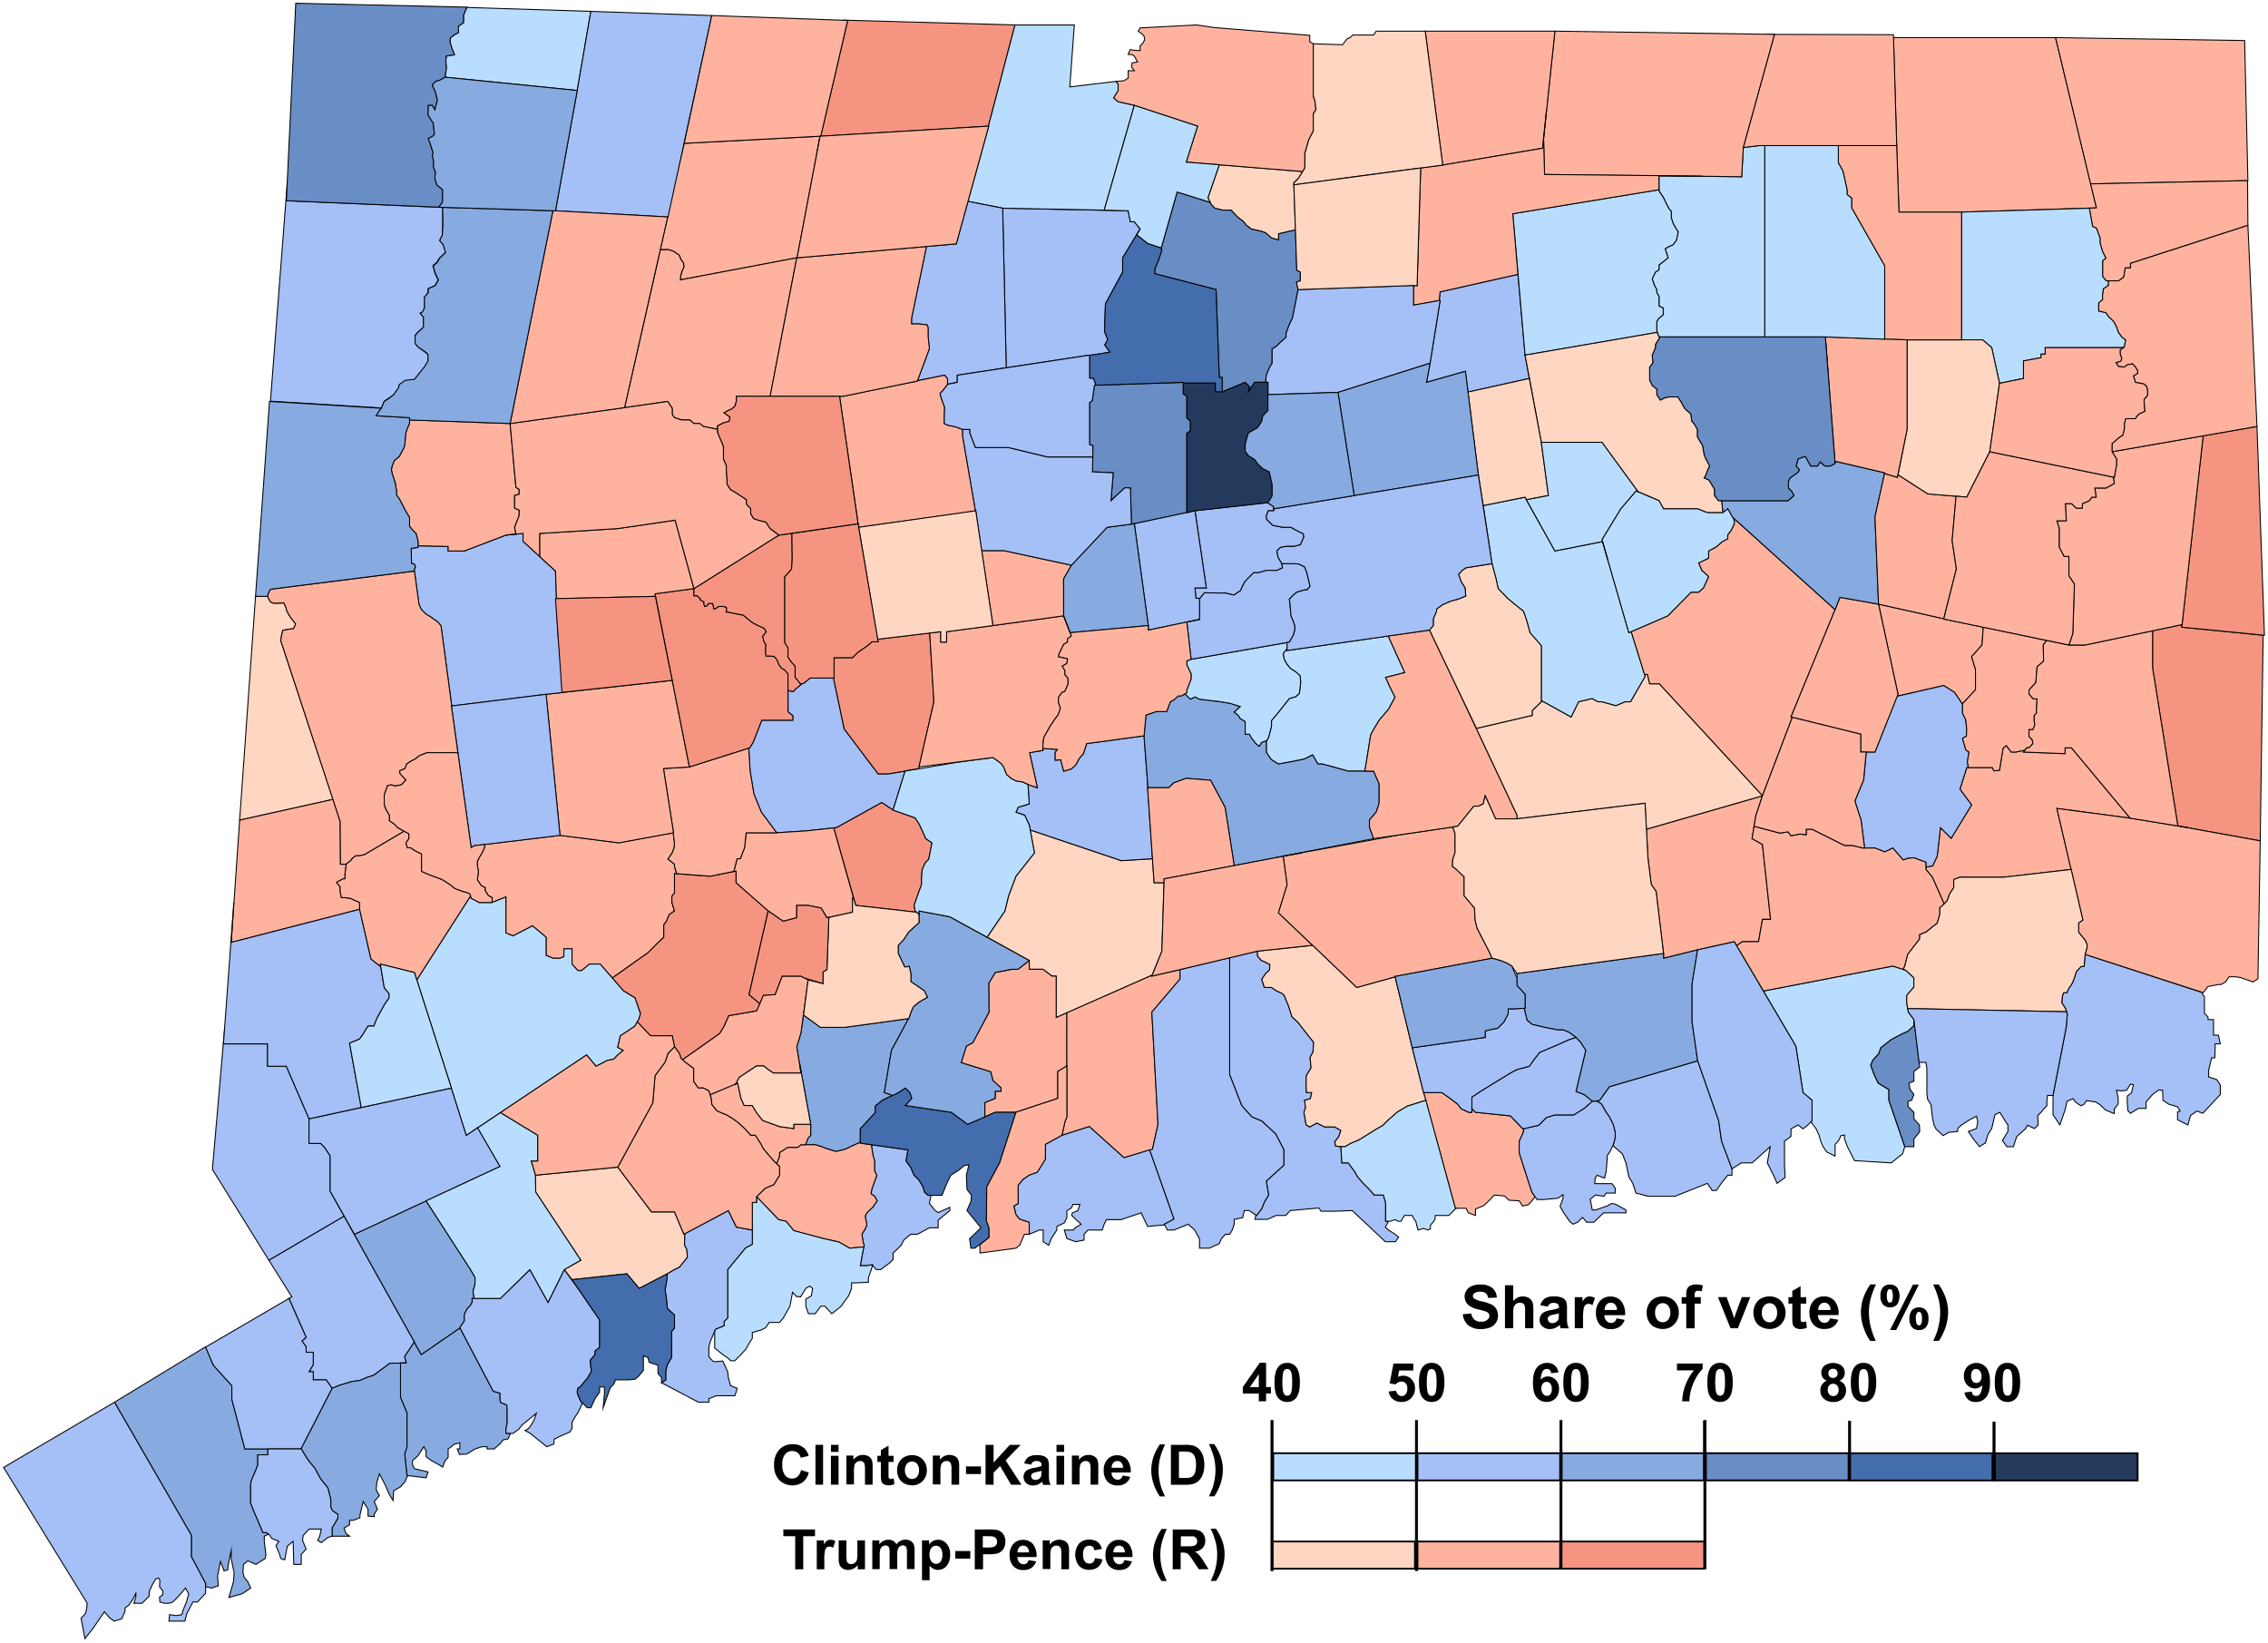 <svg id="Layer_1" data-name="Layer 1" xmlns="http://www.w3.org/2000/svg" viewBox="0 0 699.4 506.7"><defs><style>.cls-1,.cls-15{fill:#87abe1;}.cls-1,.cls-11,.cls-12,.cls-13,.cls-14,.cls-15,.cls-16,.cls-17,.cls-18,.cls-19,.cls-2,.cls-20,.cls-21,.cls-3,.cls-4,.cls-5,.cls-6,.cls-7,.cls-8,.cls-9{stroke:#000;}.cls-1,.cls-2,.cls-3,.cls-4,.cls-5,.cls-6,.cls-7,.cls-8,.cls-9{stroke-miterlimit:10;stroke-width:0.3px;}.cls-19,.cls-2{fill:#f59581;}.cls-16,.cls-3{fill:#a5bff7;}.cls-11,.cls-4{fill:#ffd6c2;}.cls-18,.cls-5{fill:#ffb39f;}.cls-20,.cls-6{fill:#436dad;}.cls-17,.cls-7{fill:#b9ddff;}.cls-14,.cls-8{fill:#698dc5;}.cls-21,.cls-9{fill:#243a5c;}.cls-10{isolation:isolate;}.cls-11,.cls-14,.cls-15,.cls-16,.cls-17,.cls-18,.cls-19,.cls-20,.cls-21{stroke-width:0.55px;}.cls-12{stroke-width:0.1px;}.cls-13{stroke-width:0.1px;}</style></defs><g id="New_Haven" data-name="New Haven"><polygon id="Woodbridge" class="cls-1" points="247 318.5 245.7 322.8 247 330.9 246.6 328 250 346.7 250 350.1 249.2 350.9 248.4 353 248.8 353 251.4 353 253.4 353.6 254.6 354.1 257.8 355.1 260.6 354.4 265.3 352.2 265.3 348.1 269.9 343.1 269.9 341.1 272.1 339.3 277.1 336.9 275.3 337.8 272.7 336.9 274.9 323.9 280.2 314.1 260.5 316.8 253 316.8 247.8 313 247 318.5"/><polygon id="Wolcott" class="cls-2" points="279.1 237.8 279.8 237.6 279.8 237.6 279.8 237.6 283.4 237 283.4 236.7 283.4 236.5 288 216.4 286.7 195.2 280.7 195.9 270.8 197.1 270.6 197 270.8 197.9 268.9 197.9 267.4 199.2 265.9 200.2 264.6 201.1 262.9 202.8 257.2 202.8 257.2 209.1 257 209.1 260.3 224.8 270.8 238.7 273.8 238.7 279.1 237.8"/><polygon id="WEST_HAVEN" data-name="WEST HAVEN" class="cls-3" points="288.4 373.3 286.6 371.1 287.1 368.6 286.2 368.6 285.1 367.6 284.7 366.1 283.4 363.9 281.9 362.4 280.8 359.9 279.4 358 280 354.6 268.7 353 269.2 356.2 269.7 358 269.7 361.1 270.4 362.4 268.9 366.5 268.6 368.1 269.7 368.9 270.5 370.3 269.1 372.3 267.3 374 266.8 375 267.3 377.6 267 378.6 265.8 380.6 266.2 383.2 266.5 384 266 386.4 265.3 390.3 267.3 390.3 268.9 390 270.2 391.5 271.6 391.5 274.5 389.3 275.4 388.4 275.4 386.4 277 384.9 277.9 384 278.7 382.4 280.8 380.6 282.9 380.6 286.6 378.6 289.3 378.6 289.3 376.3 290.8 375 292.9 373.3 292.9 372.3 289.3 373.9 288.4 373.3"/><polygon id="WATERBURY" class="cls-3" points="279.1 237.8 273.8 238.7 270.8 238.7 260.3 224.8 257 209.1 250.5 209.1 249.8 209.1 247.7 210.8 247.3 210.8 246.4 211.6 245.4 212.4 244.7 213.2 244.2 213.2 243 212.9 243 219.5 244.5 220.7 244.5 222.1 234.9 222.1 232.3 228.8 231.2 230.6 230.9 230.7 231.3 237.7 232.5 244.9 234.8 250.5 239.5 256.8 248.8 256.2 258 255.2 271.9 247.5 275.4 249.8 279.1 237.8"/><polygon id="Wallingford" class="cls-4" points="355.3 300.7 358.3 293.3 359 271 359 272.2 355.9 272.2 355.4 264.8 345.8 265.4 317.6 255.9 317.4 254.4 319 263 313.3 270.2 311 276.3 309.9 280.9 304.4 289 317.4 296.2 317.4 298.9 321.6 298.9 324.4 301 325.7 301 325.7 313.8 355.3 300.7"/><polygon id="Southbury" class="cls-5" points="207.9 261.4 208 259.9 207.6 256.8 190.8 259.9 172.7 257.6 149.4 260.4 149.4 261.4 148.7 262.9 147.8 264.4 147.2 265.6 147.2 267 147.5 268.4 147.5 269.1 147.2 271.3 148.4 273.1 149.6 273.7 149.6 274.6 150.6 276.2 151.8 276.8 151.7 278.3 156 276.6 156 281.7 156 282.8 156 285.5 156 287.7 158.2 288.6 164.2 285.5 168.4 289 168.4 292.6 168.4 294.6 170.6 295.5 172.7 295.5 173.9 295 173.9 292.6 176.4 292.6 176.4 297.3 178.2 299.3 179.3 299.3 181.8 297.3 185.1 297.3 192.2 305.5 188.8 301.6 196.4 296.2 199.7 293.9 203 290.6 204.7 289 204.7 287.2 204.7 285.2 205.5 284.1 206.4 282 208 280.9 207.2 278.3 207.2 276.3 208 275.4 208 269.4 208.7 269.4 208 267.2 208 266.5 206 264.9 207.3 263 207.9 261.4"/><polygon id="Seymour" class="cls-5" points="211.5 327.7 213.9 329.5 213.9 331.3 213.9 333.5 215.3 335.5 216.9 335.5 218.6 336.4 219.3 338.7 219 337.6 226.8 334.4 228 332.2 233.3 328.7 235.5 328.7 237 329.9 238.5 330.9 247 330.9 245.7 322.8 247 318.5 249.2 302.2 247 301 241.2 301 239 306.7 235.4 306.9 233.3 311.7 224.7 313.2 223.3 316.4 221.9 318.7 210.4 326.8 211.5 327.7"/><polygon id="Prospect" class="cls-2" points="282.2 280.9 281.9 279.1 283.4 274.9 284.2 272.7 284.2 270.5 284.4 268.1 285.3 266.1 286.4 265 287.4 259.9 285.5 258.6 284.4 256.1 283.4 254 282.2 252.2 275.4 249.8 271.9 247.5 258 255.2 257.1 255.3 263.9 279.2 282.6 281.3 282.2 280.9"/><polygon id="Oxford" class="cls-2" points="194.6 307 195.8 307.7 197.5 312.6 196.9 314.4 196.5 315.1 200.6 319.4 207.3 319.4 208 322.8 209.5 324.8 210 326.4 210.4 326.8 221.9 318.7 223.3 316.4 224.7 313.2 233.3 311.7 234.3 309.5 231 306.7 236.9 280.9 227 272.2 227 268.6 219 270.2 208 269.4 208 275.4 207.2 276.3 207.2 278.3 208 280.9 206.4 282 205.5 284.1 204.7 285.2 204.7 287.2 204.7 289 203 290.6 199.7 293.9 196.4 296.2 188.8 301.6 192.2 305.5 194.6 307"/><polygon id="Orange" class="cls-5" points="240.4 359.7 240.4 362.4 238.6 365.3 236 366.4 233.3 369 240.1 376.1 242.4 376.6 244.8 379.5 253.8 381.9 258.7 383 262 384.9 266.4 384.5 266.5 384 266.2 383.2 265.8 380.6 267 378.6 267.3 377.6 266.8 375 267.3 374 269.1 372.3 270.5 370.3 269.7 368.9 268.6 368.1 268.9 366.5 270.4 362.4 269.7 361.1 269.7 358 269.2 356.2 268.7 353 265.3 352.5 265.3 352.2 260.6 354.4 257.8 355.1 254.6 354.1 253.4 353.6 251.4 353 248.8 353 247 353 246 353.8 242.9 353.8 240.4 355.4 240.4 356.5 239.5 358.9 240.4 359.7"/><polygon id="North_Haven" data-name="North Haven" class="cls-5" points="325.7 313.8 325.7 301 324.4 301 321.6 298.9 317.4 298.9 317.4 296.2 313.9 298.9 311.9 298.9 306.9 299.9 304.9 303.2 305 312.1 300 321.5 298 322.6 296.4 327.7 305.5 330.5 306.2 333.2 308.7 335.5 308.7 336.5 306.9 336.5 306.9 338.7 303.7 340 303.7 344.4 306.9 343 313.2 343 326.2 338.7 326.2 330.4 329 328.7 329 312.3 325.7 313.8"/><polygon id="North_Branford" data-name="North Branford" class="cls-5" points="363.9 299 355.2 301 355.3 300.7 329 312.3 329 328.7 329 344.4 328.4 345.9 327.5 350.1 335.9 347.4 346.6 357 355.4 354.4 357.1 346.7 355.2 312.1 363.9 301.9 363.9 299"/><polygon id="NEW_HAVEN-2" data-name="NEW HAVEN-2" class="cls-6" points="313.3 343 306.9 343 298.4 346.7 293.4 343 279.2 340.9 281.2 338.7 280.6 336.9 279.2 335.5 277.1 336.9 272.1 339.3 269.9 341.1 269.9 343.1 265.3 348.1 265.3 352.5 280 354.6 279.4 358 280.8 359.9 281.9 362.4 283.4 363.9 284.7 366.1 285.1 367.6 286.2 368.6 289.3 368.6 290.5 368.6 291.8 365.3 293.2 362.4 295.7 360.8 297.5 359.3 298.8 359.3 298 362.4 298.2 366.8 299.6 368.6 299.4 370.5 298.6 372.3 298.2 373.3 302.5 378.6 299 382 299.4 384.9 300.6 384.9 305 381.6 305 378.6 304.2 376.5 304.3 366 308.3 358.5 313.3 343"/><polygon id="Naugatuck" class="cls-5" points="257.1 255.3 248.8 256.2 239.5 256.8 230.1 256.8 229.6 261.4 228.3 264.8 227.3 264.8 226.3 268.7 227 268.6 227 272.2 236.9 280.9 241.5 284.1 245.7 283 245.7 279.2 249.2 279.2 253.2 280 255 283 262.9 281.3 262.9 277 263.1 276.6 257.1 255.3"/><polygon id="Milford" class="cls-7" points="268.9 390 267.3 390.3 265.3 390.3 266 386.4 266.4 384.5 262 384.9 258.7 383 253.8 381.9 244.8 379.5 242.4 376.6 240.1 376.1 233.3 369 233.3 370.8 232 370.8 232 379.3 232 383.7 229.9 384.8 224.4 391.5 224.4 397.5 224.4 399 224.4 406.4 223.3 407.5 223.3 408.8 220.6 409.9 220.4 410.4 220.4 412.5 220.4 413.5 220.4 414.6 220.4 415.7 222.9 417.7 224.5 418.8 225.3 419.6 226.6 419.6 228.5 417.7 230.1 415.9 230.9 414.4 232 412.7 232 410.9 234.8 410.1 236.1 409.4 237.2 407.8 240.4 407.8 241.5 406.5 243.6 402.8 244.4 398.5 245.6 399.8 246.9 399.9 248.5 397.3 249.7 396.6 250.6 397.3 250.2 399.6 248.5 400.6 248.5 402.8 249.3 405.1 251.4 405.1 253.1 402.8 254.4 402.8 256.5 405.1 259.4 402.8 260.2 401.6 261.7 399.6 262.6 397.3 262.6 395.6 263.8 395.6 267.8 395.4 267.8 394 268.7 391.5 269.1 390 268.9 390"/><polygon id="Middlebury" class="cls-5" points="232.5 244.9 231.3 237.7 230.9 230.7 212.6 236.5 204.6 237 207.7 256.8 207.6 256.8 208 259.9 207.9 261.4 207.3 263 206 264.9 208 266.5 208 267.2 208.7 269.4 219 270.2 226.3 268.7 227.3 264.8 228.3 264.8 229.6 261.4 230.1 256.8 239.5 256.8 234.8 250.5 232.5 244.9"/><polygon id="MERIDEN" class="cls-3" points="353.9 242.9 354 242.9 352.8 226.9 335.1 229.3 334.1 232.4 332.8 233.9 331.8 235.8 330.4 237.1 328 237.8 327.1 234.3 325.4 234.4 325.4 232 326.1 231.1 321.6 230.8 321.6 231.4 317.5 232.1 319.9 242.9 317.5 242.1 317 241.9 317.4 247.9 314 248.9 313.3 250.5 316 251.4 317.4 254.4 317.6 255.9 345.8 265.4 355.4 264.8 353.9 242.9"/><polygon id="Madison" class="cls-3" points="430.2 380.6 428.2 379.3 427.2 378.4 428.2 376.6 427.3 376.6 427.3 374.8 427.3 372.3 427.3 370.9 426.6 368.5 423.8 368.5 422.3 366.8 420.3 364.8 418.6 362.8 417.9 361.5 415.8 358.6 413.8 358.6 413.5 353.6 411.9 353.4 411.6 352.1 412.8 350.6 413.5 348.6 411.6 347.5 409.5 347.5 408.5 347.5 406.1 346.3 403.9 347.5 402.8 346.9 402.1 343 402.6 341.6 402.3 339.3 404.1 338.8 404.5 336.9 402.9 336.9 402.8 335.1 402.8 331.8 404.3 329.3 404 326.1 404.9 324.4 405.1 321.4 403.9 319.9 401.3 316.6 400.4 315.4 398.4 313.5 397.4 310.3 396 306.9 395.3 306.3 393.4 305.4 392.1 304.5 389.9 304.5 389.1 302 390.3 300.2 391.5 299.1 391.6 297.4 390.6 296.9 388.9 296.1 387.8 294.8 387.8 293.3 379.2 295.3 379.2 331.4 382.9 340.9 386 344.4 389.1 345.7 393.4 349.7 395.9 354.5 395.9 359.3 390.5 364.2 391.2 368.5 389.9 370.7 389.1 372.7 387.5 374.8 387.3 374.6 387 376 390.9 376 393.5 374.8 396.5 374.8 397.9 373.3 406.7 372.5 407.4 373.5 411.5 373.5 417 373.3 427.2 382.9 430.3 382.9 431.3 381.5 430.2 380.6"/><polygon id="Hamden" class="cls-1" points="292.9 282.7 283.4 280.9 283.4 284.5 280.2 287.4 278.7 289.7 277 291.5 277 294 279 298.2 280.4 298 280.9 300.2 280.9 302.7 285 305.5 286 307.5 283.4 309 281.7 310.4 280.9 312.1 280.4 313.7 274.9 323.9 272.7 336.9 275.3 337.8 277.1 336.9 279.2 335.5 280.6 336.9 281.2 338.7 279.2 340.9 293.4 343 298.4 346.7 303.7 344.4 303.7 340 306.9 338.7 306.9 336.5 308.7 336.5 308.7 335.5 306.2 333.2 305.5 330.5 296.4 327.7 298 322.6 300 321.5 305 312.1 304.9 303.2 306.9 299.9 311.9 298.9 313.9 298.9 317.4 296.2 292.9 282.7"/><polygon id="Guilford" class="cls-3" points="395.9 354.5 393.4 349.7 389.1 345.7 386 344.4 382.9 340.9 379.2 331.4 379.2 295.3 365.5 298.6 363.9 299 363.9 301.9 355.2 312.1 357.1 346.7 355.4 354.4 354.5 354.6 362 375.9 359 377.5 360 379.3 362 379.3 366.4 377.5 368.4 379.3 369.9 382 369.9 384.9 372.9 384.9 376 383.5 376.7 381.9 377.9 380.6 379.2 380.6 380 379.3 380.6 377.5 380.6 376 383.2 375.5 383.7 373.3 385.2 373.3 387.5 374.8 389.1 372.7 389.9 370.7 391.2 368.5 390.5 364.2 395.9 359.3 395.9 354.5"/><polygon id="East_Haven" data-name="East Haven" class="cls-5" points="326.2 338.7 313.2 343 313.3 343 308.3 358.5 304.3 366 304.2 376.5 305 378.6 305 381.6 302.2 383.8 302.2 386.4 313.3 384.9 314.5 383.9 315.9 380.6 317.4 380.6 317.4 376.9 314.4 375.9 313.3 374.5 312.7 371.9 314 371.2 314 365.5 315.5 363.7 317.4 362.4 319.9 361.5 322.4 357.5 322.4 352.9 327.5 350.1 328.4 345.9 329 344.4 329 328.7 326.2 330.4 326.2 338.7"/><polygon id="DERBY" class="cls-5" points="219.3 338.7 219.5 340.6 221.1 342.6 224.2 343.9 226 345 227.5 346.1 229.5 347.9 231.5 350.1 232.9 350.1 234.6 352.7 235.3 354.1 236.6 355.7 238.6 358 240.4 359.7 239.5 358.9 240.4 356.5 240.4 355.4 242.9 353.8 246 353.8 247 353 248.4 353 249.2 350.9 250 350.1 250 346.7 244.8 346.7 244.8 348 240.4 347.4 235.2 345.5 233.3 343.1 232 340.9 229.5 340.9 228.5 338.7 227.5 334 219 337.6 219.3 338.7"/><polygon id="Cheshire" class="cls-7" points="316 251.4 313.3 250.5 314 248.9 317.4 247.9 317 241.9 315.3 241.1 313.3 240.8 311.8 240 310.4 238.8 309.5 236.5 308.8 235.5 307.9 234.8 306.2 233.6 295 235.1 279.1 237.8 275.4 249.8 282.2 252.2 283.4 254 284.4 256.1 285.5 258.6 287.4 259.9 286.4 265 285.3 266.1 284.4 268.1 284.2 270.5 284.2 272.7 283.4 274.9 281.9 279.1 282.2 280.9 283.4 282 283.4 280.9 292.9 282.7 304.4 289 309.9 280.9 311 276.3 313.3 270.2 319 263 317.4 254.4 316 251.4"/><polygon id="Branford" class="cls-3" points="359 377.5 362 375.9 354.5 354.6 346.6 357 335.9 347.4 327.5 350.1 322.4 352.9 322.4 357.5 319.9 361.5 317.4 362.4 315.5 363.7 314 365.5 314 371.2 312.7 371.9 313.3 374.5 314.4 375.9 317.4 376.9 317.4 380.6 320.5 379.3 321.7 379.3 321.7 382.9 323.4 384 324.2 381.9 325.9 379.3 325.9 378.2 328.2 377.1 329 375.5 329 373.3 330.4 372.5 330.9 371.4 331.7 371.4 333 371.4 332.4 373.3 330.7 374 330.5 374.8 331.7 376 333.4 377.5 331.7 378.5 330.9 379.3 329 379.3 328.2 379.3 329 381.9 331.7 382.9 334.3 382.4 334.3 380.6 335.5 379.3 337 379.3 339.9 379.3 340.5 377.5 341.2 376.1 345.7 376.1 351.9 374 353.9 378.2 359.1 377.7 359 377.5"/><polygon id="Bethany" class="cls-4" points="263.1 276.6 262.9 277 262.9 281.3 255.6 282.9 255 299 253.8 299.7 253.8 303.3 249.2 302.2 247.8 313 253 316.8 260.5 316.8 280.2 314.1 280.4 313.7 280.9 312.1 281.7 310.4 283.4 309 286 307.5 285 305.5 280.9 302.7 280.9 300.2 280.4 298 279 298.2 277 294 277 291.5 278.7 289.7 280.2 287.4 283.4 284.5 283.4 282 282.6 281.3 263.9 279.2 263.1 276.6"/><polygon id="Beacon_Falls" data-name="Beacon Falls" class="cls-2" points="255 283 253.2 280 249.2 279.2 245.7 279.2 245.7 283 241.5 284.1 236.9 280.9 231 306.7 234.3 309.5 235.4 306.9 239 306.7 241.2 301 247 301 248.1 301.6 253.8 303.3 253.8 299.7 255 299 255.6 282.9 255 283"/><polygon id="ANSONIA" class="cls-4" points="246.6 328 247 330.9 238.5 330.9 237 329.9 235.5 328.7 233.3 328.7 228 332.2 226.8 334.4 227.5 334 228.5 338.7 229.5 340.9 232 340.9 233.3 343.1 235.2 345.5 240.4 347.4 244.8 348 244.8 346.7 250 346.7 246.6 328"/></g><g id="New_London" data-name="New London"><polygon id="Waterford" class="cls-7" points="588.7 306.1 590.2 304.4 590.2 301.5 587.7 299.2 583.7 297.9 543.8 305.6 553.8 322.6 556 336.9 558.8 339.3 558.8 345.6 558.5 346 560 348 560.9 349.9 561.5 352 562.2 353.6 563.3 355.2 565.9 356.5 565.9 355 565.9 352.9 567 351.7 567.7 350.2 568.8 350 568.8 351.2 569.7 353.6 571.9 357.9 583.2 358.6 586.7 355.8 587.4 353.6 582.5 339.3 582.5 336 579.2 334 578 331.5 576.9 328.5 577.5 327 579.4 324.9 580 323.1 583.2 320.6 586.2 319 588.4 318 590.2 316.3 590.2 314.4 588.5 312.1 588 309.3 588 307 588.7 306.1"/><polygon id="Voluntown" class="cls-2" points="672.8 193.4 672.9 192.6 663.8 194.5 663.8 205.9 671.6 254.7 697 259.3 697.9 195.9 672.8 193.4"/><polygon id="Stonington" class="cls-3" points="682 326.2 683 326.2 683.1 323.2 683.1 321.9 684.7 321.9 684.1 319.2 682.6 319.2 682.6 317.8 682.6 314.4 680.9 314.4 680.9 313.6 679.8 312.5 679.8 310 679.8 307.4 678.9 306 643 294.3 642.7 298 641.8 298 640.3 299.6 639.8 301.2 639.3 302.6 638.8 303.6 638 304.7 637.4 306.1 636.4 306.1 636 307.1 635.8 309.2 636.9 310.9 637.5 312.7 637.2 316.6 633.1 337.8 633.1 341.5 633.1 342.8 633.1 343.7 635.2 346.9 635.8 345.2 636.9 342 637.4 339.6 639.3 338.8 640.1 339.9 641.7 341 642.7 340.5 643.4 339.4 646.2 339.8 647.4 340.5 649.3 342.3 652 343.4 652 342 653.2 340.4 653.2 338.6 652.7 336.2 654.3 336.4 655.8 336.2 657 334.3 657.9 334.5 657.3 337 656 338 656 339.8 656.2 342.5 657 343.3 659.4 341.8 661.8 341.8 661.8 339.8 663.8 337.5 665.7 336.1 666.9 336.2 667 339.3 668.8 340.5 671.5 341.3 672.3 342.6 671.5 342.9 671.5 345.3 674.7 346.9 675.5 344 677.5 342.6 679.3 343.3 684.7 337.5 684.7 334.6 683.6 332.9 681.1 332.1 681.1 330 682 326.2"/><polygon id="Sprague" class="cls-5" points="605.2 217 609.2 212.7 609.2 206.4 608 202.5 611.2 198.9 611.6 193.4 599.4 190.9 599.4 190.8 579.3 186.3 585.3 214.1 585 214.7 599.4 211.4 602.7 213.5 605.2 217.2 605.2 217"/><polygon id="Salem" class="cls-5" points="542.3 290.4 543.5 283.5 546 283.5 543.5 260.4 540.3 258.6 541.5 251.4 543.5 245.4 507.7 255.7 508.2 264.7 509.2 272.7 510.7 274.9 513 294 513 294 513 295.5 523.5 292.9 534.8 290.4 535.5 291.6 537.3 290.4 542.3 290.4"/><polygon id="Preston" class="cls-5" points="593.9 268.1 595.9 270.5 599.5 278.7 600.5 277.7 601.2 275.7 602.5 273.7 602.5 271.2 604.4 270.5 606.5 270.5 617.9 270.5 638.7 268.1 634.3 249.3 656.9 252.3 638.8 230.6 636.8 230.6 636.8 232.4 624 231.9 624.5 231.3 621.7 231.9 620.2 231.9 618.7 229.9 617.7 230.7 616.6 237.5 614.9 237.7 614.4 236.7 611.4 236.7 606.5 236.7 604.4 243.4 608 248.2 601.7 258.5 598.4 255.2 597.4 264 596 267 593.9 267.4 593.9 268.1"/><polygon id="Old_Lyme" data-name="Old Lyme" class="cls-3" points="530 345.6 523.5 327 523.6 327.1 496.3 335.1 493.3 339.3 492.3 339.5 492.3 339.6 492.5 339.6 493.9 340.5 495.3 343 496.3 344.4 497.5 346.8 498.1 349.3 498.1 350.8 497.5 353 497.4 353.3 500.3 355.8 501.4 358.6 502.3 362.9 503.5 364.9 504.5 367.9 508.3 368.9 511 368.9 516.5 368.9 526.5 364.9 528 367.1 529.3 367.1 530.8 364.9 532.8 362.4 534.1 362.4 534.1 360.4 530.9 351.9 530 345.6"/><polygon id="NORWICH" class="cls-3" points="607 236.7 606.7 234.9 607.2 231.9 606.2 231.2 605.2 227.7 606.4 227 606.5 224.9 606.2 222 605.2 219.9 605.2 217.2 602.7 213.5 599.4 211.4 585 214.7 578.2 231.9 575.5 231.9 574.7 240.5 572 247 573.9 252.9 575 261.5 578.2 261.5 581.2 262.7 583.7 261.5 586.9 265.2 588.3 264.7 590.2 264.5 593.9 265.9 593.9 267.4 596 267 597.4 264 598.4 255.2 601.7 258.5 608 248.2 604.4 243.4 606.5 236.7 607 236.7"/><polygon id="North_Stonington" data-name="North Stonington" class="cls-5" points="671.6 254.7 674.7 255.2 656.9 252.3 634.3 249.3 642.3 283.7 641 284.6 641 287.5 643 289.9 643.6 291.3 643.6 292.1 643 294.3 679.4 306.1 680.9 304.2 684.1 303.6 684.9 303.6 686.3 302.8 687.4 301.2 689.2 301.2 690.8 301.4 691.9 301.8 694.8 302.8 696.3 301.8 697 259.3 671.6 254.7"/><polygon id="NEW_LONDON-2" data-name="NEW LONDON-2" class="cls-8" points="590.2 345 590.2 343 588.4 341.2 588.4 339.6 589.5 339.3 590.2 337.5 589 335.9 588.7 334 590.2 333.4 590.2 331.5 590.2 330.4 592 329 590.2 314.4 590.2 316.3 588.4 318 586.2 319 583.2 320.6 580 323.1 579.4 324.9 577.5 327 576.9 328.5 578 331.5 579.2 334 582.5 336 582.5 339.3 587.4 353.6 590.2 353.6 590.2 351.2 592 349 591.9 346.9 590.2 345"/><polygon id="Montville" class="cls-5" points="540.3 258.6 543.5 260.4 546 283.5 543.5 283.5 542.3 290.4 537.3 290.4 535.5 291.6 543.8 305.6 583.7 297.9 587.7 299.2 586.9 298.9 587.4 297.9 588.3 294.3 592 289.5 592 288.2 594 287.4 595.7 286 597.4 284.7 598.2 281.9 598.2 279.9 599.4 278.9 599.5 278.7 595.9 270.5 593.9 268.1 593.9 265.9 590.2 264.5 588.3 264.7 586.9 265.2 583.7 261.5 581.2 262.7 578.2 261.5 574.5 261.5 571.2 260.7 568.8 260.7 558.8 255.7 557 255.7 557 257.4 555 257.2 552.3 257.7 551.4 256.5 548.9 256.9 540.9 254.8 540.3 258.6"/><polygon id="Lyme" class="cls-1" points="523.5 327 521.8 315.1 521.8 303.4 523.5 292.9 513 295.5 513 294 467.8 300.2 467.8 301.6 467.8 303.9 470.3 306.6 470.3 310.9 470 310.9 470.3 312.1 470.9 314.6 472.5 315.9 476.3 316.8 480.4 317.6 482.1 317.6 483.8 318.3 486 319.9 487.4 321.4 489 323.9 486 336.6 488.6 337.6 491 339.6 491.8 339.6 493.3 339.3 496.3 335.1 523.6 327.1 523.5 327"/><polygon id="Lisbon" class="cls-5" points="608 202.5 609.2 206.4 609.2 212.7 605.2 217 605.2 219.9 606.2 222 606.5 224.9 606.4 227 605.2 227.7 606.2 231.2 607.2 231.9 606.7 234.9 607 236.7 611.4 236.7 614.4 236.7 614.9 237.7 616.6 237.5 617.7 230.7 618.7 229.9 620.2 231.9 621.7 231.9 624.5 231.3 624 231.9 625 230.6 625.7 230.6 626.9 229.3 626.7 228.1 625.7 227.1 625.7 225 626.9 225 627.5 223.6 627.3 222.2 627.3 220.7 628 219.9 628 218.7 628.2 215.5 627 215.5 625.7 214 625.7 212.8 627.8 210.5 628.2 205.6 630.2 203.9 630.1 198.9 631.1 197.5 611.6 193.4 611.2 198.9 608 202.5"/><polygon id="Ledyard" class="cls-4" points="587.7 299.2 590.2 301.5 590.2 304.4 588.7 306.1 588 307 588 309.3 588.3 311 637.3 312 637.5 312.7 636.9 310.9 635.8 309.2 636 307.1 636.4 306.1 637.4 306.1 638 304.7 638.8 303.6 639.3 302.6 639.8 301.2 640.3 299.6 641.8 298 642.7 298 643 294.3 643.6 292.1 643.6 291.3 643 289.9 641 287.5 641 284.6 642.3 283.7 638.7 268.1 617.9 270.5 606.5 270.5 604.4 270.5 602.5 271.2 602.5 273.7 601.2 275.7 600.5 277.7 599.4 278.9 598.2 279.9 598.2 281.9 597.4 284.7 595.7 286 594 287.4 592 288.2 592 289.5 588.3 294.3 587.4 297.9 586.9 298.9 587.7 299.2"/><polygon id="Lebanon" class="cls-5" points="552.3 221.1 565.9 188 534.4 159.6 534.3 159.6 534.8 160.4 534.8 161.6 533.8 163.6 532.8 164.9 532.8 166.1 531 167.1 529.3 168.6 526.9 169.9 526.9 172.1 523.8 173.6 524.8 175.9 526.9 177.8 525.3 181.3 523.8 182.6 521.5 182.6 514.3 189.9 502.3 195.1 503 194.8 507.1 208 508 208 508.7 210.9 511.7 210.9 543.5 245.4 552.7 221.2 552.3 221.1"/><polygon id="Groton" class="cls-3" points="637.3 312 588.3 311 588.5 312.1 590.2 314.4 591.8 327.6 593.9 327.6 594.2 329.4 594.2 331.7 594.2 334 594.2 337.2 594.4 338.9 595.5 340.7 595.9 344.5 596.4 346.9 597 348.1 599.2 350.2 600.9 349.2 603.7 348.9 603.7 348 604.9 346.9 607.2 345.4 609.5 344.2 609.9 346 609.5 348 607 348.9 608.4 351 610.4 353.6 612.3 352.4 613 349.9 614.2 348 614.7 345.9 615.2 343.7 616.7 343 618.5 345.9 619.2 346.9 619.2 348.9 617.5 351.7 618.9 353.6 620.9 353.6 621.5 351.7 621.9 350.5 624.7 348 625.2 347 627.4 348 628.5 346.9 628.4 344 629.4 343 630.2 342 631.2 341 631.2 339.6 631.4 337.8 633.1 337.8 637.2 316.6 637.5 312.7 637.3 312"/><polygon id="Griswold" class="cls-5" points="671.6 254.7 663.8 205.9 663.8 194.5 643 198.9 638 198.9 631.1 197.5 630.1 198.9 630.2 203.9 628.2 205.6 627.8 210.5 625.7 212.8 625.7 214 627 215.5 628.2 215.5 628 218.7 628 219.9 627.3 220.7 627.3 222.2 627.5 223.6 626.9 225 625.7 225 625.7 227.1 626.7 228.1 626.9 229.3 625.7 230.6 625 230.6 624 231.9 636.8 232.4 636.8 230.6 638.8 230.6 656.9 252.3 674.7 255.2 671.6 254.7"/><polygon id="Franklin" class="cls-5" points="579.3 186.3 567.4 184.2 565.9 188 552.3 221.1 573.8 226.4 573.8 231.9 578.2 231.9 585.3 214.1 579.3 186.3"/><polygon id="East_Lyme" data-name="East Lyme" class="cls-3" points="558.8 345.6 558.8 339.3 556 336.9 553.8 322.6 534.8 290.4 523.5 292.9 521.8 303.4 521.8 315.1 523.5 327 530 345.6 530.9 351.9 534.1 360.4 537 358.6 539 358.6 540.3 358.6 545.9 353.6 545 358.6 545.9 360.4 547 362.6 548 364.9 550.5 363.1 550.3 359.3 550.3 351.9 552.3 350.4 552.3 348.1 554.5 346.9 556 348.1 557.5 346.9 558.8 345.6"/><polygon id="Colchester" class="cls-4" points="507.3 208.6 504.3 213.8 502.8 216.4 501.1 216.4 498.3 217.6 494 216.4 492.8 216.4 491 215.4 486.8 216.4 484.5 221.1 475.3 216 475.3 216.4 472.5 219.1 472.5 220.6 455.3 224.6 453.1 220.1 453.1 220.1 467.8 251.4 467.8 252.5 507.3 247.7 507.7 255.7 543.5 245.4 511.7 210.9 508.7 210.9 508 208 507.1 208 507.3 208.6"/><polygon id="Bozrah" class="cls-5" points="572 247 574.7 240.5 575.5 231.9 573.8 231.9 573.8 226.4 552.7 221.2 543.5 245.4 541.5 251.4 540.9 254.8 548.9 256.9 551.4 256.5 552.3 257.7 555 257.2 557 257.4 557 255.7 558.8 255.7 568.8 260.7 571.2 260.7 574.5 261.5 575 261.5 573.9 252.9 572 247"/></g><g id="Windham"><polygon id="Woodstock" class="cls-5" points="633.9 11.6 583.9 11.6 584.9 44.9 585.6 65.4 599 65.4 604.9 65.4 646.5 64.1 633.9 11.6"/><polygon id="Windham-2" class="cls-1" points="581.2 145.8 565.8 142.2 565.9 142.9 564.4 143.7 562.7 143.7 561.3 142.4 560.5 143.7 559.5 143.7 558.4 143.7 556.7 140.7 554.5 141.5 553.9 143.7 554.9 144.9 554.4 145.7 552 147.4 551.5 148.5 551.5 150.5 552.5 151.5 553.2 152.8 551.4 154.4 549 154.4 530.9 154.4 531.3 158.1 532.8 156.9 534.2 159.4 565.9 188 567.4 184.2 579.3 186.3 578.2 159.4 581.2 145.8"/><polygon id="Thompson" class="cls-5" points="644.7 56.7 693.2 55.7 692.2 12.5 633.9 11.6 644.7 56.7"/><polygon id="Stirling" class="cls-2" points="696 131.5 679.4 134.4 672.8 193.4 698.3 195.9 696 131.5"/><polygon id="Scotland" class="cls-5" points="603.3 175.4 602 166.7 603.2 153 594.5 152.3 585.3 146.4 585.1 147.2 581.1 146 581.2 145.8 578.2 159.4 579.3 186.3 599.4 190.8 603.3 175.4"/><polygon id="Putnam" class="cls-5" points="644.7 56.7 646.5 64.1 644.3 64.2 645.3 69.8 646.5 70.4 647.6 73.4 647.6 74.9 648.4 77.6 649.4 79.6 648.4 80.4 648.4 82.8 648.4 85.3 649.5 86.6 653.3 86.6 654.9 85.5 655.4 82.6 657 82.6 657 81.2 693.2 69.5 693.1 55.7 644.7 56.7"/><polygon id="Pomfret" class="cls-7" points="655.1 107 655.5 104.8 654.3 103.9 653.2 102.3 652.8 101 652 99.4 651.3 98.6 650.3 97.7 649.4 96.4 647.2 95.9 647.2 93.4 648.4 92.4 648.4 90.7 648.6 89.9 648.6 89.1 650.2 88 650.2 86.6 649.5 86.6 648.4 85.3 648.4 82.8 648.4 80.4 649.4 79.6 648.4 77.6 647.6 74.9 647.6 73.4 646.5 70.4 645.3 69.8 644.3 64.2 604.9 65.4 604.9 104.8 611.4 104.8 614.2 107.2 616.6 118.2 624 116.7 624 111.3 629.4 110.3 629.4 109.2 630.7 109.2 630.7 107.2 654.8 107.2 655.1 107"/><polygon id="Plainfield" class="cls-5" points="679.4 134.4 651.3 139.3 652.7 141.5 652.7 143.4 652 147.2 651.7 147.1 652 149.1 649.4 150.5 646 150.5 646.4 153.3 645.1 153.3 644.3 154.4 642.2 155.3 642.1 156.7 640.3 156.7 638.8 155.3 636.9 155.3 637.2 160.6 635.4 160.6 634.3 160.6 635 162.9 635 163.7 635 168.7 636.5 171.6 638 171.6 638 177.6 639.7 180.1 639.2 195.4 638 198.9 643 198.9 672.9 192.6 679.4 134.4"/><polygon id="Killingly" class="cls-5" points="659.7 127.6 658.9 128.4 658.5 129.1 657 129.1 655.5 129.1 655.1 130.6 655.1 132.3 654.6 134.2 653.5 134.9 652.7 135.6 651.3 136.8 651.3 139.3 696 131.5 693.2 69.5 657 81.2 657 82.6 655.4 82.6 654.9 85.5 653.3 86.6 650.2 86.6 650.2 88 648.6 89.1 648.6 89.9 648.4 90.7 648.4 92.4 647.2 93.4 647.2 95.9 649.4 96.4 650.3 97.7 651.3 98.6 652 99.4 652.8 101 653.2 102.3 654.3 103.9 655.5 104.8 655.1 107 653.8 107.9 653.8 109.2 654.3 110.5 654 111.4 652.5 111.8 653.3 113 655.1 113.2 656 112.5 657.6 112.2 658.4 113 659.2 114.3 659.2 115.1 657.9 115.9 658.5 117.9 660.1 118.2 661.1 118.4 662 119.2 662.3 120.6 662.2 122 661.2 123.1 661.2 124.3 661.4 126.8 660.9 127.1 659.7 127.6"/><polygon id="Hampton" class="cls-4" points="616.6 118.2 614.2 107.2 611.4 104.8 604.9 104.8 588.1 104.8 588.1 132.4 585.3 146.4 594.5 152.3 606.5 153.3 613.6 139.3 616.6 118.2"/><polygon id="Eastford" class="cls-5" points="585.6 65.4 584.9 44.9 566.9 44.9 566.9 50.2 568.3 52.7 569.6 58.5 569.6 60 571 61.1 571 62.8 571 64.1 581.2 82 581.2 104.6 588.1 104.8 604.9 104.8 604.9 65.4 585.6 65.4"/><polygon id="Chaplin" class="cls-5" points="562.9 103.9 565.9 142.9 565.8 142.2 581.2 145.8 581.1 146 585.1 147.2 588.1 132.4 588.1 104.8 562.9 103.9"/><polygon id="Canterbury" class="cls-5" points="639.7 180.1 638 177.6 638 171.6 636.5 171.6 635 168.7 635 163.7 635 162.9 634.3 160.6 635.4 160.6 637.2 160.6 636.9 155.3 638.8 155.3 640.3 156.7 642.1 156.7 642.2 155.3 644.3 154.4 645.1 153.3 646.4 153.3 646 150.5 649.4 150.5 652 149.1 651.7 147.1 652 147.2 613.6 139.3 606.5 153.3 603.2 153 602 166.7 603.3 175.4 599.4 190.9 638 198.9 639.2 195.4 639.7 180.1"/><polygon id="Brooklyn" class="cls-5" points="651.3 136.8 652.7 135.6 653.5 134.9 654.6 134.2 655.1 132.3 655.1 130.6 655.5 129.1 657 129.1 658.5 129.1 658.9 128.4 659.7 127.6 660.9 127.1 661.4 126.8 661.2 124.3 661.2 123.1 662.2 122 662.3 120.6 662 119.2 661.1 118.4 660.1 118.2 658.5 117.9 657.9 115.9 659.2 115.1 659.2 114.3 658.4 113 657.6 112.2 656 112.5 655.1 113.2 653.3 113 652.5 111.8 654 111.4 654.3 110.5 653.8 109.2 653.8 107.9 655.1 107 654.8 107.2 630.7 107.2 630.7 109.2 629.4 109.2 629.4 110.3 624 111.3 624 116.7 616.6 118.2 616.6 118.2 613.6 139.3 652 147.2 652.7 143.4 652.7 141.5 651.3 139.3 651.3 136.8"/><polygon id="Ashford" class="cls-7" points="562.9 103.9 581.2 104.6 581.2 82 571 64.1 571 62.8 571 61.1 569.6 60 569.6 58.5 568.3 52.7 566.9 50.2 566.9 44.9 544.2 44.9 544.2 103.9 562.9 103.9 563.8 115.9 563.8 115.9 562.9 103.9"/></g><g id="Tolland"><polygon id="Willington" class="cls-7" points="542.4 44.9 537.6 45.5 537.6 45.4 537.1 54.5 511.6 54.2 511.6 54.2 511.6 56.2 511.6 57.7 511.6 58.9 513 61 513.9 62.9 514.7 64.4 515.4 65.2 515.4 67.2 516 69 516.9 70.6 517.5 71.5 517 74 515.9 75.5 514.7 76 513.5 76.7 514.4 79.5 512.9 80.7 511.6 81.7 511.6 83.2 510.5 83.9 509.5 86 510.2 88 510.9 89.3 510.9 90.2 511.6 91.4 511.6 93.5 511.6 94.4 512.9 95 512.9 97 511.9 97.9 511.5 98.2 510.9 99.2 510.9 100.7 510.9 102 511.6 103.9 544.2 103.9 544.2 44.9 542.4 44.9"/><polygon id="Vernon" class="cls-3" points="470.3 109.5 468.1 84.6 444.1 90 443.8 92.7 444.1 92.6 441 112 441 112 439.9 117.9 451.9 114.5 452.7 120.9 471.6 116.7 470.3 109.5"/><polygon id="Union" class="cls-5" points="583.9 10.7 544.4 10.6 544.4 10.6 547.2 10.6 537.6 45.4 537.6 45.5 542.4 44.9 584.9 44.9 583.9 10.7"/><polygon id="Tolland-2" class="cls-7" points="510.9 102 510.9 100.7 510.9 99.2 511.5 98.2 511.9 97.9 512.9 97 512.9 95 511.6 94.4 511.6 93.5 511.6 91.4 510.9 90.2 510.9 89.3 510.2 88 509.5 86 510.5 83.9 511.6 83.2 511.6 81.7 512.9 80.7 514.4 79.5 513.5 76.7 514.7 76 515.9 75.5 517 74 517.5 71.5 516.9 70.6 516 69 515.4 67.2 515.4 65.2 514.7 64.4 513.9 62.9 513 61 511.6 58.9 511.6 58.5 466.5 65.9 470.3 109.5 511 102.5 510.9 102"/><polygon id="Stafford" class="cls-5" points="479.5 9.6 476 42.6 476.3 53.8 537.1 54.5 537.6 45.4 547.2 10.6 479.5 9.6"/><polygon id="Somers" class="cls-5" points="439.5 9.6 444.9 50.9 475.7 45.7 479.5 9.6 439.5 9.6"/><polygon id="Mansfield" class="cls-8" points="562.9 103.9 544.2 103.9 537.6 103.9 511.9 103.9 510.5 106.2 510.5 107.2 509.5 109.5 509.7 111.9 508.7 113.2 508.7 116.2 508.7 117.2 509.5 118.9 510.9 120 510.9 121.7 512 123.4 513.4 122.7 514.9 122.4 517.4 122.4 518.7 124.5 519.5 126 521.4 127.7 521.7 129.9 522.4 130.7 523.4 132.4 523.4 134.7 525 137.4 525.2 138.5 525.5 140.2 526 141.5 527.2 143.7 526.9 144.2 526 146.5 525.5 147.4 526.9 148 527.7 149.2 528.7 150.9 528.7 152.8 529.9 154.4 530.9 154.4 549 154.4 551.4 154.4 553.2 152.8 552.5 151.5 551.5 150.5 551.5 148.5 552 147.4 554.4 145.7 554.9 144.9 553.9 143.7 554.5 141.5 556.7 140.7 558.4 143.7 559.5 143.7 560.5 143.7 561.3 142.4 562.7 143.7 564.4 143.7 565.9 142.9 562.9 103.9"/><polygon id="Hebron" class="cls-7" points="502.3 195.1 494.2 167 479.5 169.9 470.3 153.3 457.4 155.9 460.1 173.8 461.3 178.3 462 181.5 465 184.6 466.8 186.1 469.8 188.5 470.8 191.4 471.8 195.1 475.3 199.1 475.3 203.3 475.3 216 484.5 221.1 486.8 216.4 491 215.4 492.8 216.4 494 216.4 498.3 217.6 501.1 216.4 502.8 216.4 504.3 213.8 507.3 208.6 503 194.8 502.3 195.1"/><polygon id="Ellington" class="cls-5" points="466.5 65.9 511.6 58.5 511.6 57.7 511.6 56.2 511.6 54.2 524.9 54.3 524.9 54.3 476.3 53.8 476 42.6 476.9 34 476.9 34 475.7 45.7 444.9 50.9 438.1 51.8 437 88.1 435.9 88.1 435.9 94.1 443.8 92.7 444.1 90 468.1 84.6 466.5 65.9"/><polygon id="Coventry" class="cls-4" points="505.1 151.6 511.6 154.4 513 156.9 514.4 156.9 517.5 156.9 519 156.9 523.5 156.9 526 157.9 526.9 158.1 528.5 158.1 531.3 158.1 530.9 154.4 529.9 154.4 528.7 152.8 528.7 150.9 527.7 149.2 526.9 148 525.5 147.4 526 146.5 526.9 144.2 527.2 143.7 526 141.5 525.5 140.2 525.2 138.5 525 137.4 523.4 134.7 523.4 132.4 522.4 130.7 521.7 129.9 521.4 127.7 519.5 126 518.7 124.5 517.4 122.4 514.9 122.4 513.4 122.7 512 123.4 510.9 121.7 510.9 120 509.5 118.9 508.7 117.2 508.7 116.2 508.7 113.2 509.7 111.9 509.5 109.5 510.5 107.2 510.5 106.2 511.9 103.9 511.6 103.9 511 102.5 470.3 109.5 475.3 136.4 494 136.4 505.1 151.6"/><polygon id="Columbia" class="cls-7" points="532.8 156.9 534.8 160.4 534.8 161.6 533.8 163.6 532.8 164.9 532.8 166.1 531 167.1 529.3 168.6 526.9 169.9 526.9 172.1 523.8 173.6 524.8 175.9 526.9 177.8 525.3 181.3 523.8 182.6 521.5 182.6 514.3 189.9 502.3 195.1 494 166.4 499.8 156.9 504.5 151.4 511.6 154.4 513 156.9 514.4 156.9 517.5 156.9 519 156.9 523.5 156.9 526 157.9 526.9 158.1 528.5 158.1 531.3 158.1 532.8 156.9"/><polygon id="Bolton" class="cls-4" points="470.7 154.1 477.5 152.8 475.3 136.4 471.6 116.7 452.7 120.9 455.9 146.5 457.4 155.9 470.3 153.3 475.3 162.3 475.3 162.3 470.7 154.1"/><polygon id="Andover" class="cls-7" points="499.8 156.9 504.5 151.4 505.1 151.6 494 136.4 475.3 136.4 477.5 152.8 470.7 154.1 479.5 169.9 494.2 167 495.8 172.5 495.8 172.5 494 166.4 499.8 156.9"/></g><g id="Middlesex"><polygon id="Westbrook" class="cls-5" points="472.4 367.6 470.9 363 468.5 355.5 468.5 351.9 469.6 349.6 470 348 469.6 348.1 465.8 344.1 455 343 453.9 341.9 453.9 343 452.9 343 450.6 341.9 449.4 340.4 446.9 338.5 444.6 336.9 439 336.9 448.8 372.6 452.1 372.6 452.8 374 455 374.8 455 372.8 457.5 371.8 459 370.4 460.8 368.5 464 368.8 465.3 370.1 468.5 370.3 469.5 371.9 471.3 371.5 472.4 370.3 473.4 369 472.4 367.6"/><polygon id="Portland" class="cls-7" points="421.8 237.8 420.9 237.8 422.7 226.6 423.8 224.6 425.3 222.1 428.2 218.7 430.2 215 428.6 211.8 427.3 208.9 433.2 207.4 428.1 196.1 396.9 200.6 396.9 200 395.7 201.5 396 203.3 396.9 204.9 398 206.2 399.6 207.2 400.9 208.4 401.1 210.4 400.7 213.8 399.6 214.8 397.6 215.4 395.7 217.8 394.2 219.7 392.1 222.2 392.1 223.9 391.2 227.4 390.5 228.5 390.5 232 392 234.2 394.2 235.6 398.1 234.9 402.1 234.1 404.8 232.8 406.4 235.6 407.8 235.6 415.8 237.8 421.8 237.8"/><polygon id="Old_Saybrook" data-name="Old Saybrook" class="cls-3" points="498.1 371.3 497 371.1 495.8 371.8 492.1 373.1 491 373.1 490.4 369.8 492 368.5 494.6 368.9 495.3 367.9 498.1 367.9 498.1 366.4 497.1 365 495.1 365 491.8 365 491.9 363.3 492.5 362.4 494.8 363.3 495.3 361.3 495.6 357.6 495.6 356.4 496.5 355.1 497.5 353 498.1 350.8 498.1 349.3 497.5 346.8 496.3 344.4 495.3 343 493.9 340.5 492.5 339.6 491 339.6 488.5 341.8 485.3 343.8 479.5 343.8 476.9 344.6 474.5 347 470 348 469.6 349.6 468.5 351.9 468.5 355.5 470.9 363 472.4 367.6 474 369.9 476 369.9 480.4 369.5 482 368.4 482 369.5 481.1 372 482.1 373.8 484 376.6 485.1 377.5 486.5 376.9 488 375.4 489.3 376.9 491.5 376.9 494.5 374 501.4 374 501.4 373.1 498.1 371.3"/><polygon id="Killingworth" class="cls-4" points="416.5 352.6 419.1 351.5 424.6 348.1 426.5 347 428.1 345.4 430.8 343 434 341.1 439.7 339.3 439 336.9 435.5 323.1 430.3 301.2 418.4 304.5 404.8 291.5 387.8 293.3 387.8 294.8 388.9 296.1 390.6 296.9 391.6 297.4 391.5 299.1 390.3 300.2 389.1 302 389.9 304.5 392.1 304.5 393.4 305.4 395.3 306.3 396 306.9 397.4 310.3 398.4 313.5 400.4 315.4 401.3 316.6 403.9 319.9 405.1 321.4 404.9 324.4 404 326.1 404.3 329.3 402.8 331.8 402.8 335.1 402.9 336.9 404.5 336.9 404.1 338.8 402.3 339.3 402.6 341.6 402.1 343 402.8 346.9 403.9 347.5 406.1 346.3 408.5 347.5 409.5 347.5 411.6 347.5 413.5 348.6 412.8 350.6 411.6 352.1 411.9 353.4 413.5 353.6 414.8 353.6 416.5 352.6"/><polygon id="MIDDLETOWN" class="cls-1" points="358.4 242.9 360.4 242.9 362 241.4 365.8 240 373.3 240.6 377.8 249 380.6 266.9 391.7 264.8 395.7 264 423.6 258.6 422.3 255 422.3 252.9 424.4 250.4 425.3 247.7 425.3 243.8 425.3 241.7 423.6 237.8 421.8 237.8 420.9 237.8 415.8 237.8 407.8 235.6 406.4 235.6 404.8 232.8 402.1 234.1 398.1 234.9 394.2 235.6 392 234.2 390.5 232 390.5 228.5 391.2 227.4 390.6 228.4 389.1 228.9 388.3 230.1 387.4 229.4 386.1 227.8 385.3 226.4 384 226.4 384 225.4 384 224.6 384 222.5 382.5 221.6 381.8 220.5 380.6 219.6 382.5 217.9 379.4 216.9 376.5 216.4 369.9 215.6 368.5 214.9 367.1 215.6 365.4 214 366 213.6 364.3 214.6 363.4 214.6 362 215.8 360.9 216.4 359.8 219.4 358.4 219.4 356.6 219.4 353.4 220.5 352.8 226.9 354 242.9 358.4 242.9"/><polygon id="Middlefield" class="cls-5" points="359 272.2 359 271 380.6 266.9 377.8 249 373.3 240.6 365.8 240 362 241.4 360.4 242.9 358.4 242.9 353.9 242.9 355.9 272.2 359 272.2"/><polygon id="Haddam" class="cls-5" points="404.7 291.5 404.8 291.5 418.4 304.5 430.3 301.2 432.9 312.1 432.9 312.1 430.2 301.1 460.1 295.5 459.2 293.4 455.5 286.2 454.9 283.7 454.7 280 451.5 276.2 451.5 270.4 448.9 267.9 447.9 267.2 448 265 448.7 262.9 448.7 259.7 448.7 257 448 255 431.3 257.5 395.7 264 396.9 272.8 394.2 281.5 404.7 291.5"/><polygon id="Essex" class="cls-3" points="488.6 337.6 486 336.6 489 323.9 487.4 321.4 486 319.9 483.8 320.6 479.8 322.4 474.8 324.5 473 326.8 471.6 328.8 467.8 329.8 465.9 330.8 460.5 334.1 456.6 336.5 453.9 338.3 453.9 341.9 455 343 465.8 344.1 469.6 348.1 474.5 347 476.9 344.6 479.5 343.8 485.3 343.8 488.5 341.8 491 339.6 488.6 337.6"/><polygon id="East_Hampton" data-name="East Hampton" class="cls-5" points="440.8 194.2 440.8 194.3 428.1 196.1 433.2 207.4 427.3 208.9 428.6 211.8 430.2 215 428.2 218.7 425.3 222.1 423.8 224.6 422.7 226.6 420.9 237.8 421.8 237.8 423.6 237.8 425.3 241.7 425.3 243.8 425.3 247.7 424.4 250.4 422.3 252.9 422.3 255 423.6 258.6 449.5 254.8 454.5 248.6 455.9 248.6 457.4 247.9 458 245.4 461.2 252.5 467.8 252.5 467.8 251.4 450.7 215 440.8 194.2"/><polygon id="East_Haddam" data-name="East Haddam" class="cls-4" points="510.7 274.9 509.2 272.7 508.2 264.7 507.3 247.7 467.8 252.5 461.2 252.5 458 245.4 457.4 247.9 455.9 248.6 454.5 248.6 449.5 254.8 448 255 448.7 257 448.7 259.7 448.7 262.9 448 265 447.9 267.2 448.9 267.9 451.5 270.4 451.5 276.2 454.7 280 454.9 283.7 455.5 286.2 459.2 293.4 460.1 295.5 462.7 296.2 464.7 297 466.2 297.9 467.8 300.2 513 294 510.7 274.9"/><polygon id="Durham" class="cls-5" points="404.8 291.5 404.7 291.5 394.2 281.5 396.9 272.8 395.7 264 401.5 263 401.5 263 391.7 264.8 359 271 358.3 293.3 355.2 301 365.5 298.6 387.8 293.3 404.8 291.5"/><polygon id="Deep_River" data-name="Deep River" class="cls-3" points="483.8 318.3 482.1 317.6 480.4 317.6 476.3 316.8 472.5 315.9 470.9 314.6 470.3 312.1 470 310.9 466.5 311.1 465.1 311.1 465.1 312.6 463.8 315.1 461.8 317.1 460.1 317.4 458 317.9 458 319.9 435.5 323.1 439 336.9 444.6 336.9 446.9 338.5 449.4 340.4 450.6 341.9 452.9 343 453.9 343 453.9 338.3 456.6 336.5 460.5 334.1 465.9 330.8 467.8 329.8 471.6 328.8 473 326.8 474.8 324.5 479.8 322.4 483.8 320.6 486 319.9 483.8 318.3"/><polygon id="Cromwell" class="cls-7" points="391.2 227.4 392.1 223.9 392.1 222.2 394.2 219.7 395.7 217.8 397.6 215.4 399.6 214.8 400.7 213.8 401.1 210.4 400.9 208.4 399.6 207.2 398 206.2 396.9 204.9 396 203.3 395.7 201.5 396.9 200 396.9 198.1 397.6 198 367.3 203.3 366 203.8 366 205.1 366.6 206.3 367.3 207.8 367.3 209.4 366 212.8 366 213.6 365.4 214 367.1 215.6 368.5 214.9 369.9 215.6 376.5 216.4 379.4 216.9 382.5 217.9 380.6 219.6 381.8 220.5 382.5 221.6 384 222.5 384 224.6 384 225.4 384 226.4 385.3 226.4 386.1 227.8 387.4 229.4 388.3 230.1 389.1 228.9 390.6 228.4 391.2 227.4"/><polygon id="Clinton" class="cls-7" points="448.8 372.6 439.7 339.3 434 341.1 430.8 343 428.1 345.4 426.5 347 424.6 348.1 419.1 351.5 416.5 352.6 414.8 353.6 413.5 353.6 413.8 358.6 415.8 358.6 417.9 361.5 418.6 362.8 420.3 364.8 422.3 366.8 423.8 368.5 426.6 368.5 427.3 370.9 427.3 372.3 427.3 374.8 427.3 376.6 428.6 376.6 430.2 376.1 431.1 376.6 432 376.6 432.5 375.8 433.1 374.8 434 374.8 434.9 374.8 435.5 374.8 436 375.8 436.6 376.6 437 378.3 437.3 379.3 439 378.8 440.4 379.3 441.1 378.9 441.1 377.9 442.5 376.1 442.6 374.8 444.3 374.8 445.3 374.8 446.8 374.8 449 372.6 448.8 372.6"/><polygon id="Chester" class="cls-1" points="470.3 306.6 467.8 303.9 467.8 301.6 466.2 297.9 464.7 297 462.7 296.2 460.1 295.5 460.1 295.5 430.2 301.1 435.5 323.1 458 319.9 458 317.9 460.1 317.4 461.8 317.1 463.8 315.1 465.1 312.6 465.1 311.1 466.5 311.1 470.3 310.9 470.3 306.6"/></g><g id="Hartford"><polygon id="Windsor_Locks" data-name="Windsor Locks" class="cls-4" points="399 57 399 57 399 56.4 400.4 55 401.7 52.9 376 50.8 372.5 61 373.4 62.9 374.6 64.2 377 64.8 379.6 64.8 381.6 66.9 383.4 68.3 384.3 69.4 385.8 70.6 388.9 71.3 390.3 71.8 392.1 73.4 394.3 74 394.3 72.1 399.5 70.9 399 57"/><polygon id="Windsor" class="cls-8" points="376 116.4 376.9 116.4 376.9 120.8 377 120.8 384 117.9 385.3 119.3 385.2 119.8 385 120.8 386.9 117.9 390.3 117.9 390.5 115.7 391.6 113.1 392.3 112 392.3 107.6 393.6 106.8 394.6 105.8 396.6 104 396.6 102.8 397.5 100.3 398.6 98 400.3 89.3 399.8 87 401 86.6 401 83.9 399.9 83.3 399.5 70.9 394.3 72.1 394.3 74 392.1 73.4 390.3 71.8 388.9 71.3 385.8 70.6 384.3 69.4 383.4 68.3 381.6 66.9 379.6 64.8 377 64.8 374.6 64.2 373.4 62.9 373.2 62.4 363 59.2 358.1 76.5 357.9 76.4 358.3 77.1 357.2 80.4 356.1 83 356.1 84.4 375 89.3 376 116.4"/><polygon id="Wethersfield" class="cls-3" points="401.9 164.6 399.5 163.4 398.1 162.6 395.6 162.6 392.5 162 390.6 160.1 390.5 159.1 391.1 157.5 392.8 157.5 392.8 156.3 390.9 155 368.5 157.5 372 181.3 368.5 181.3 368.8 184.5 369.9 184.5 369.9 184.7 371.4 182.8 378 182.9 380.5 183.5 381.4 182.9 382.6 182.1 382.9 181.3 383.8 179.5 384.9 178.3 386.6 176.6 388.1 176.6 390.6 175.9 393.8 175.9 395.5 175.1 395.3 173.8 394.1 171.8 393.8 169.8 394.9 168.8 396.6 168.5 399 168.5 401 168 402.1 165.6 401.9 164.6"/><polygon id="West_Hartford" data-name="West Hartford" class="cls-8" points="366 128.9 366 122.2 364.9 121.4 364.9 117.9 337.5 118.8 336.8 123.6 336 124.1 336 137.1 337 137.4 336.9 145.5 343.3 145.8 342.6 154.4 346.9 150.4 348.6 150.5 348.9 161.6 349.8 161.5 366 158.1 366 133.6 367.1 132.9 367.1 129.9 366 128.9"/><polygon id="Suffield" class="cls-5" points="401.7 52.9 402.4 51.8 402.4 47.3 403.6 43.1 405 40.4 405 36.3 405 35.1 405.8 33.8 405.5 31.1 405 29.6 405 13.5 403.9 12.9 403.9 10.9 374.5 8.5 369 7.7 351.6 8.6 351 9.6 352.3 10.6 352.8 11.1 353 12.3 352.3 13.5 351.6 14.1 351.6 15.6 349.8 15.5 348.5 15.3 347.9 16.8 349 16.8 349.8 17.3 350.4 18.4 350.8 19.1 349.1 19.4 349 20.8 349.8 21.8 347.9 21.8 347.9 23 347.9 24.1 346.6 24.9 344.1 25.1 344.8 26 344.8 27.9 343.4 30.2 344.8 31.4 349.8 32.5 369.3 38.9 365.8 50 401.7 52.9"/><polygon id="Southington" class="cls-5" points="328.4 208.1 328.4 206.8 327.6 205.4 329 204.6 329.2 203.1 326.4 202.5 326.6 201.6 327.4 200 328 198.7 329.2 198 329.2 197 330.4 196.1 328 189.9 306.2 192.9 291.9 194.8 291.9 198 290.1 198 290.1 194.8 286.7 195.2 288 216.4 283.4 236.5 306.2 233.6 307.9 234.8 308.8 235.5 309.5 236.5 310.4 238.8 311.8 240 313.3 240.8 315.3 241.1 317.5 242.1 319.9 242.9 317.5 232.1 321.6 231.4 321.6 229.5 321.9 227.4 322.8 225.8 323.8 224 325.5 221.5 326.4 220.3 327 218.4 326.4 216.6 326.4 215.1 327.5 213.5 328.4 213.2 329.4 210.8 329.3 209 328.4 208.1"/><polygon id="South_Windsor" data-name="South Windsor" class="cls-3" points="391 117.9 391 121.7 412.6 121 441 112 444.1 92.6 435.9 94.1 435.9 88 400.3 89.3 398.6 98 397.5 100.3 396.6 102.8 396.6 104 394.6 105.8 393.6 106.8 392.3 107.6 392.3 112 391.6 113.1 390.5 115.7 390.3 117.9 391 117.9"/><polygon id="Simsbury" class="cls-3" points="349.8 68.4 348.6 68.4 347.9 65 309.2 64.2 310.3 113.4 336 109.5 336 109.6 342.3 108.6 341.4 107.4 340.7 106.4 341.6 104.7 340.6 102.2 340.9 93.7 346.2 83.9 346.2 79.5 351.6 70.6 349.8 68.4"/><polygon id="Rocky_Hill" data-name="Rocky Hill" class="cls-3" points="403.4 178.3 403 176.6 402.3 174.8 400.5 173.9 398.4 173.8 395.3 173.8 395.5 175.1 393.8 175.9 390.6 175.9 388.1 176.6 386.6 176.6 384.9 178.3 383.8 179.5 382.9 181.3 382.6 182.1 381.4 182.9 380.5 183.5 378 182.9 371.4 182.8 369.9 184.7 369.9 191 366 191.8 367.3 203.3 397.6 198 398.8 196 399.3 194.3 399.3 192.9 398.6 191 398.1 189.9 397.8 186.1 397.6 184.8 398.5 183.8 399.9 182.6 402.3 181.9 403.1 181.9 404 180.8 403.4 178.3"/><polygon id="Plainville" class="cls-5" points="309.6 169.8 302.7 169.8 306.2 192.9 328 189.9 328 178.5 330.4 174.3 309.6 169.8"/><polygon id="Newington" class="cls-3" points="368.8 184.5 368.5 181.3 372 181.3 368.5 157.5 349.8 161.5 354.1 192.9 354.1 194.3 369.9 191 369.9 184.5 368.8 184.5"/><polygon id="NEW_BRITAIN" data-name="NEW BRITAIN" class="cls-1" points="354.1 192.9 349.8 161.5 341.4 162.6 330.4 174.3 328 178.5 328 189.9 330 195.1 354.1 192.9"/><polygon id="Marlborough" class="cls-4" points="471.8 195.1 470.8 191.4 469.8 188.5 466.8 186.1 465 184.6 462 181.5 461.3 178.3 460.1 173.8 452 175.1 450.9 175.9 449.8 177.1 450.6 179.4 451.8 181.3 452 183.8 449.8 184.7 447.3 185.4 444.8 186.5 443 187.8 443 188.5 442 190.8 442 192.9 440.8 194.2 455.3 224.6 472.5 220.6 472.5 219.1 475.3 216.4 475.3 203.3 475.3 199.1 471.8 195.1"/><polygon id="Manchester" class="cls-1" points="455.9 146.5 451.9 114.5 439.9 117.9 441 112 412.6 121 417.6 152.8 455.9 146.5"/><polygon id="Hartland" class="cls-2" points="260 6.2 260 6.2 261.4 6.3 253.1 42 304.8 38.9 313 7.7 260 6.2"/><polygon id="HARTFORD-2" class="cls-9" points="391.4 145.5 391 145.3 389.4 144.5 387.9 143.1 387 141.8 385 140.5 384 139.2 384 137 384.5 135.1 385 133.5 386 132.9 387.8 131.9 389.1 129.9 389.4 128.3 391 126.6 391 117.9 386.9 117.9 385 120.8 385.2 119.8 385.3 119.3 384 117.9 377 120.8 374.8 120.8 374.8 118.1 364.9 118.1 364.9 121.4 366 122.2 366 128.9 367.1 129.9 367.1 132.9 366 133.6 366 158.1 368.5 157.5 390.9 155 391.5 154.3 392.3 152.9 392.3 151.4 392.3 149.4 391.4 145.5"/><polygon id="Granby" class="cls-7" points="309.2 64.2 340.5 64.8 349.8 32.5 344.8 31.4 343.4 30.2 344.8 27.9 344.8 26 344.1 25.1 329.9 26.8 331.3 7.7 313 7.7 304.8 38.9 304.9 38.9 298.5 62.1 309.2 64.2"/><polygon id="Glastonbury" class="cls-3" points="450.9 175.9 452 175.1 460.1 173.8 455.9 146.5 392.8 156.9 392.8 157.5 391.1 157.5 390.5 159.1 390.6 160.1 392.5 162 395.6 162.6 398.1 162.6 399.5 163.4 401.9 164.6 402.1 165.6 401 168 399 168.5 396.6 168.5 394.9 168.8 393.8 169.8 394.1 171.8 395.3 173.8 398.4 173.8 400.5 173.9 402.3 174.8 403 176.6 403.4 178.3 404 180.8 403.1 181.9 402.3 181.9 399.9 182.6 398.5 183.8 397.6 184.8 397.8 186.1 398.1 189.9 398.6 191 399.3 192.9 399.3 194.3 398.8 196 397.6 198 396.9 198.1 396.9 200.6 440.8 194.3 442 192.9 442 190.8 443 188.5 443 187.8 444.8 186.5 447.3 185.4 449.8 184.7 452 183.8 451.8 181.3 450.6 179.4 449.8 177.1 450.9 175.9"/><polygon id="Farmington" class="cls-3" points="348.6 150.5 346.9 150.4 342.6 154.4 343.3 145.8 336.9 145.5 337 140.9 323 140.9 311 138 300.8 138 299.1 133.6 299.1 132.4 296.8 132.4 296.8 134.4 300.8 157.6 300.9 157.5 302.7 169.8 309.6 169.8 330.4 174.3 341.4 162.6 349.8 161.5 348.9 161.6 348.6 150.5"/><polygon id="Enfield" class="cls-4" points="431.8 52.6 431.8 52.6 431.8 52.6 438.1 51.8 438.1 51.8 444.9 50.9 439.5 9.6 424.4 9.6 423.6 10.8 417.2 10.8 416.3 11.6 415.4 12 414 13.8 405 13.5 405 29.6 405.5 31.1 405.8 33.8 405 35.1 405 36.3 405 40.4 403.6 43.1 402.4 47.3 402.4 51.8 400.4 55 399 56.4 399 57 431.8 52.6"/><polygon id="East_Windsor" data-name="East Windsor" class="cls-4" points="401 83.9 401 86.6 399.8 87 400.3 89.3 434.3 88.1 434.3 88.1 434.3 88.1 435.9 88 435.9 88.1 437 88.1 438.1 51.8 399 57 399.9 83.3 401 83.9"/><polygon id="East_Hartford" data-name="East Hartford" class="cls-1" points="391.4 145.5 392.3 149.4 392.3 151.4 392.3 152.9 391.5 154.3 390.9 155 392.8 156.3 392.8 156.9 417.6 152.8 412.6 121 391 121.7 391 126.6 389.4 128.3 389.1 129.9 387.8 131.9 386 132.9 385 133.5 384.5 135.1 384 137 384 139.2 385 140.5 387 141.8 387.9 143.1 389.4 144.5 391 145.3 391.4 145.5"/><polygon id="East_Granby" data-name="East Granby" class="cls-7" points="372.5 61 376 50.8 365.8 50 369.3 38.9 349.8 32.5 340.5 64.8 347.9 65 348.6 68.4 349.8 68.4 351.6 70.6 350.5 72.4 353.9 75.1 358.1 76.5 363 59.2 373.2 62.4 372.5 61"/><polygon id="Canton" class="cls-3" points="292.2 116.8 292.2 118.5 295.2 117.9 295.2 115.7 310.3 113.4 309.2 64.2 298.5 62.1 294.9 75.2 285.7 76 281.1 98.2 281.1 99.9 283.6 99.9 285.9 100.2 286.2 101 286.2 103.7 286.6 107.5 282.9 117.5 282.9 117.4 291.3 115.7 292.2 116.8"/><polygon id="Burlington" class="cls-5" points="264.8 162.6 300.8 157.6 296.8 134.4 296.8 132.4 294.6 131.6 292.2 131.1 291.2 130.6 291.2 128.5 291.3 125.6 290.3 122.9 289.9 121.3 290.7 120.5 292.2 118.6 292.2 116.8 291.3 115.7 282.9 117.4 282.9 117.5 268.1 120.5 268.1 120.5 268.1 120.5 260 122.2 258.9 122.2 264.8 162.6"/><polygon id="BRISTOL" class="cls-4" points="300.9 157.5 264.8 162.6 270.6 197 270.8 197.1 290.1 194.8 290.1 198 291.9 198 291.9 194.8 306.2 192.9 300.9 157.5"/><polygon id="Bloomfield" class="cls-6" points="376.9 120.8 376.9 116.4 376 116.4 375 89.3 356.1 84.4 356.1 83 357.2 80.4 358.3 77.1 357.9 76.4 358.1 76.5 353.9 75.1 350.5 72.4 351.6 70.6 346.2 79.5 346.2 83.9 340.9 93.7 340.6 102.2 341.6 104.7 340.7 106.4 341.4 107.4 342.3 108.6 336 109.6 336 116.6 337.2 116.7 337.9 118.7 337.5 118.8 364.9 117.9 364.9 118.1 374.8 118.1 374.8 120.8 376.9 120.8"/><polygon id="Berlin" class="cls-5" points="367.3 207.8 366.6 206.3 366 205.1 366 203.8 367.3 203.3 366 191.8 369.9 191 354.1 194.3 354.1 192.9 330 195.1 328 189.9 330.4 196.1 329.2 197 329.2 198 328 198.7 327.4 200 326.6 201.6 326.4 202.5 329.2 203.1 329 204.6 327.6 205.4 328.4 206.8 328.4 208.1 329.3 209 329.4 210.8 328.4 213.2 327.5 213.5 326.4 215.1 326.4 216.6 327 218.4 326.4 220.3 325.5 221.5 323.8 224 322.8 225.8 321.9 227.4 321.6 229.5 321.6 230.8 326.1 231.1 325.4 232 325.4 234.4 327.1 234.3 328 237.8 330.4 237.1 331.8 235.8 332.8 233.9 334.1 232.4 335.1 229.3 352.8 226.9 353.4 220.5 356.6 219.4 358.4 219.4 359.8 219.4 360.9 216.4 362 215.8 363.4 214.6 364.3 214.6 366 213.6 366 212.8 367.3 209.4 367.3 207.8"/><polygon id="Avon" class="cls-3" points="337 137.4 336 137.1 336 124.1 336.8 123.6 337.5 118.8 337.9 118.7 337.2 116.7 336 116.6 336 109.5 295.2 115.7 295.2 117.9 292.2 118.5 292.2 118.6 290.7 120.5 289.9 121.3 290.3 122.9 291.3 125.6 291.2 128.5 291.2 130.6 292.2 131.1 294.6 131.6 296.8 132.4 299.1 132.4 299.1 133.6 300.8 138 311 138 323 140.9 337 140.9 337 137.4"/></g><g id="Fairfield"><polygon id="Wilton" class="cls-3" points="127.8 413.8 106.1 375 82.9 388.6 90 399.9 89.1 400.4 94.4 412.4 93.1 413.5 94.4 415.3 94.4 417 96.6 417 96.6 420.8 95.3 423 96.6 423 96.6 425.5 100.6 425.5 102.4 428.1 104.9 427.1 108.6 426 111 425.7 113 424.8 115.2 424.1 120.2 420.4 125.3 420.3 124.8 418.3 127.8 413.8"/><polygon id="Westport" class="cls-1" points="156.1 442 156 440.8 156.4 438.9 156.4 435.2 156.3 433.3 154.3 432.4 154.2 431.2 154.2 429.6 152.1 429 141.8 409.4 141.8 409.5 129.9 417.7 127.7 413.8 127.8 413.8 124.8 418.3 125.3 420.3 123.5 420.3 123.5 429.7 123.5 430.9 125.5 435.7 125.5 446.1 124.8 448.4 125.5 455 131.4 455.7 132 453.9 127.8 452.9 127.2 451.7 127.2 450.4 128.9 448.9 130.7 446.1 131.4 447.5 131.4 449.2 133 450.4 135.4 451.7 136.5 452.4 137.2 450.5 138.2 449.4 138.2 446.8 139.2 446.1 140 445.4 141.8 444.9 141.8 446.8 141 446.8 141.7 448.5 143.9 448.4 146.5 446.8 148.7 446.1 150.2 446.1 150.2 446.8 152.4 446.8 154.2 445.2 155.2 444 156.7 443.7 157.4 442 156.1 442"/><polygon id="Weston" class="cls-1" points="141.8 409.4 143.2 407.3 143.2 406.1 143.2 405.3 144.1 403.5 144.9 402.8 145.6 401.6 145.6 400.4 146.2 400.4 145.9 398.2 146.5 395.9 146.5 393.9 145.1 391.5 131.4 370.3 109.3 380.6 107.8 378 107.8 378 126.1 410.8 126.1 410.8 127.8 413.8 127.7 413.8 129.9 417.7 141.8 409.5 141.8 409.4"/><polygon id="Ridgefield" class="cls-3" points="101.8 367.3 101.8 357.5 101.8 356.4 100 353.7 98.9 352.6 95.3 352.6 95.3 345 88.3 328.8 82.5 328.8 82.5 323.9 82.5 321.9 68.9 321.9 69.3 316.8 65.5 360.6 82.9 388.6 106.1 375 101.8 367.3"/><polygon id="Trumbull" class="cls-4" points="208 391.5 209.5 390.8 211.3 388.6 212 387.7 211.8 385.3 211.1 383.9 211.2 380.4 216.5 377.6 216.5 377.6 210.9 380.6 208 373.7 200.9 373.7 190.5 359.9 165.1 362.4 165.2 367.6 179.1 388.6 174 391.5 176.4 394.6 193.3 392.8 197.1 397.3 205.8 392.8 208 391.5"/><polygon id="Stratford" class="cls-3" points="224.6 373.3 211.2 380.4 211.1 383.9 211.8 385.3 212 387.7 211.3 388.6 209.5 390.8 208 391.5 205.8 392.8 205.5 395.5 205.1 397.7 205.5 400.4 205.8 403.5 208 405.5 208 407.5 208 409.5 207.1 410.6 207.1 412.1 207.1 413.5 207.1 415 207.1 416.4 207.1 418.6 205.8 420.8 205.3 422.8 205.3 423.5 205.3 425.5 204 426.4 215.4 432.4 218.6 432.4 218.6 431.3 220.9 430.4 222.6 430.4 226.6 430.4 227.1 429 227.3 428.1 225.3 427.3 224.6 424.8 224.4 423 224 422.1 222.9 419.7 220.4 419.9 219.8 419.7 218.6 418.4 218.6 415.3 219.1 413.5 219.8 411.9 220.6 409.9 223.3 408.8 223.3 407.5 224.4 406.4 224.4 399 224.4 397.5 224.4 391.5 229.9 384.8 232 383.7 232 379.3 227.1 378.4 224.6 373.3"/><polygon id="STAMFORD" class="cls-1" points="81.5 473.7 82.8 473.1 82.2 472.6 81.1 472.6 79.1 467.9 78.6 466.8 77.3 463.5 77.3 461.9 77.3 458.8 77.3 457.7 77.5 456.6 78.9 453.3 79.5 451.7 79.5 448.6 82.6 448.6 82.6 446.8 75.5 446.8 71.5 431.5 71.5 427.3 65.8 421 63.4 415.3 35.3 432.4 59 473.4 59 480 63.4 488.3 63.4 489.3 65.3 489.7 67.3 489 67.1 485.9 68 481.5 69.1 484.4 70.2 484.1 70.4 482.4 71.3 478.1 71.3 480.6 72.2 485 72 487.7 70.6 492.6 74.6 491.5 77.3 489.7 76.4 487.7 75.3 486.4 74.9 484.8 75.1 482.4 76.4 481.3 78.9 482.4 81.8 480.6 82 479.3 81.5 475.3 81.5 473.7"/><polygon id="Sherman" class="cls-4" points="86.8 196.1 87.2 194.4 89.2 194 90.5 193.9 91.2 192.4 89.6 190.4 89 189.4 88.3 188.1 88.3 187.6 87.5 185.9 85.9 186 84.3 186 83.4 185.6 82.5 183.9 78.8 183.9 73.9 252.9 102.7 246.5 86.6 197.6 86.8 196.1"/><polygon id="SHELTON" class="cls-5" points="238.6 358 236.6 355.7 235.3 354.1 234.6 352.7 232.9 350.1 231.5 350.1 229.5 347.9 227.5 346.1 226 345 224.2 343.9 221.1 342.6 219.5 340.6 219.3 338.7 218.6 336.4 216.9 335.5 215.3 335.5 213.9 333.5 213.9 331.3 213.9 329.5 211.5 327.7 210 326.4 209.5 324.8 208 322.8 206 324.8 205.1 327.5 202 331.7 201.3 340.1 190.5 359.9 190.5 359.9 200.9 373.7 208 373.7 210.9 380.6 224.6 373.3 227.1 378.4 232 379.3 232 370.8 233.3 370.8 233.3 369 236 366.4 238.6 365.3 240.4 362.4 240.4 359.7 238.6 358"/><polygon id="Redding" class="cls-3" points="139.2 335.5 95.3 345 95.3 352.6 98.9 352.6 100 353.7 101.8 356.4 101.8 357.5 101.8 367.3 109.3 380.6 154.2 359.7 147.3 347.7 143.8 350.1 139.2 335.5"/><polygon id="NORWALK" class="cls-1" points="125.5 455 124.8 448.4 125.5 446.1 125.5 435.7 123.5 430.9 123.5 429.7 123.5 420.3 125.3 420.3 120.2 420.4 115.2 424.1 113 424.8 111 425.7 108.6 426 104.9 427.1 102.4 428.1 92.8 446.8 92.9 446.8 94.4 449.3 95.3 450.6 97.1 452.8 98.9 456.1 101.1 458.8 102 462.4 102 464.8 102.6 465.9 104.2 467 104.2 468.1 102.4 471.2 102.4 472.6 102.4 473.7 106.1 473.7 107.8 473.7 106.7 472.9 106.1 471.2 107.8 470.2 107.8 468.8 109 468.8 111 468 111 467.2 112 463 113.5 465.4 113.5 467.5 115.4 467.7 115.4 466.9 116.4 465.4 115.4 463 117 461.2 116 459.4 116.2 457.2 117 454.5 118.7 457.7 120 460.7 121.2 462.7 121.4 459.7 123.5 458.5 124.8 457 125.7 455.1 125.5 455"/><polygon id="Newtown" class="cls-7" points="195.8 307.7 194.6 307 192.2 305.5 185.1 297.3 181.8 297.3 179.3 299.3 178.2 299.3 176.4 297.3 176.4 292.6 173.9 292.6 173.9 295 172.7 295.5 170.6 295.5 168.4 294.6 168.4 292.6 168.4 289 164.2 285.5 158.2 288.6 156 287.7 156 285.5 156 282.8 156 281.7 156 276.6 151.7 278.3 150.5 278.3 147.8 278.3 145.3 277 145.1 276.3 128.5 302.2 127.8 299.9 139.2 335.5 143.8 350.1 147.3 347.7 147.3 347.8 180.9 325.3 183.8 328.8 187.3 327 189.3 326.6 190.5 325.3 192.2 323.9 190.5 323 191.3 319.4 194.2 317.5 195.8 316.4 196.9 314.4 197.5 312.6 195.8 307.7"/><polygon id="New_Fairfield" data-name="New Fairfield" class="cls-5" points="106.2 276.8 105.3 276.8 104.9 275 104.9 273.5 103.8 272.1 105.8 271 106.4 271 106.4 269.5 106.8 266.4 106.6 266.5 105 266.5 104.9 253.3 102.7 246.5 73.9 252.9 71.3 290.6 110.9 280.4 110.9 278.3 108 277 106.2 276.8"/><polygon id="New_Canaan" data-name="New Canaan" class="cls-3" points="92.8 446.8 102.4 428.1 100.6 425.5 96.6 425.5 96.6 423 95.3 423 96.6 420.8 96.6 417 94.4 417 94.4 415.3 93.1 413.5 94.4 412.4 89.1 400.4 63.4 415.4 65.8 421 71.5 427.3 71.5 431.5 75.5 446.8 82.6 446.8 92.8 446.8"/><polygon id="Monroe" class="cls-5" points="207.3 319.4 200.6 319.4 196.5 315.1 195.8 316.4 194.2 317.5 191.3 319.4 190.5 323 192.2 323.9 190.5 325.3 189.3 326.6 187.3 327 183.8 328.8 180.9 325.3 154.3 343.1 165.8 350.1 165.8 358 163.8 358 165.1 362.4 190.5 359.9 201.3 340.1 202 331.7 205.1 327.5 206 324.8 208 322.8 207.3 319.4"/><polygon id="Greenwich" class="cls-3" points="1.1 452.5 35.3 432.4 59 473.4 59 480 63.4 488.3 63.4 491.3 60.9 494 59.5 494 57.6 497.6 57 499.9 54.8 499.9 52.1 499.9 52.3 497.9 54.3 498.2 56.1 497.9 56.4 496.7 57 495.2 57.5 494 58.2 491.5 57.2 489.7 55.7 491.5 54.5 492.8 53.3 494 52.1 494.4 50.8 494.4 49.3 494 49.2 492.5 50.2 491.8 50.2 490.6 49.2 489.3 49.3 487.3 48.9 486.6 48 486.9 46.8 489 46 490.9 46 492.2 43.8 494.4 42.3 494.4 41.3 494.4 41.9 492.4 41.9 491.3 40.9 493.3 39.7 495 38.6 495.8 38.5 497 37.5 499.2 35.2 499.9 33.8 498.9 32.2 497 28.7 502.1 26.8 504.5 26.2 505.3 25 499 26.3 497.6 26.6 496.7 26.9 494.4 1.1 452.5"/><polygon id="Fairfield-2" class="cls-3" points="179.1 432.1 178.2 430.1 178 429.3 178.2 428.1 179.1 427.5 180.2 426.1 181.3 424.8 182.4 422.8 182.2 421.5 182 419.5 183.5 417.7 183.5 416.6 184.9 415.5 184.9 414.1 184.9 412.1 184.9 407 178.3 397.4 174 391.5 169 401.6 163.4 391.5 154.3 400.4 145.6 400.4 145.6 401.6 144.9 402.8 144.1 403.5 143.2 405.3 143.2 406.1 143.2 407.3 141.8 409.4 152.1 429 154.2 429.6 154.2 431.2 154.3 432.4 156.3 433.3 156.4 435.2 156.4 438.9 156 440.8 156.1 442 158.2 442 160 440.7 160.9 439.5 165.4 435.8 164.7 437.9 163.5 439.9 162.6 440.8 161.9 441.1 163.5 442 168.6 446.1 170.8 445.3 170.9 443.8 172.9 442.8 175.7 441.6 176.4 440.5 176.4 438.6 177.2 437.1 178.3 435.5 179.6 432.7 179.1 432.1"/><polygon id="Easton" class="cls-7" points="145.1 391.5 146.5 393.9 146.5 395.9 145.9 398.2 146.2 400.4 154.3 400.4 163.4 391.5 169 401.6 174 391.5 179.1 388.6 165.2 367.6 165.1 362.4 163.8 358 165.8 358 165.8 350.1 154.3 343.1 147.3 347.8 154.2 359.7 131.4 370.3 145.1 391.5"/><polygon id="Darien" class="cls-3" points="92.9 446.8 82.6 446.8 82.6 448.6 79.5 448.6 79.5 451.7 78.9 453.3 77.5 456.6 77.3 457.7 77.3 458.8 77.3 461.9 77.3 463.5 78.6 466.8 79.1 467.9 81.1 472.6 82.2 472.6 83.1 473.3 83.8 474.4 86 475.3 85.1 476.6 86.2 479.3 86.6 480.6 86.6 480.6 87.8 481 88.2 478.9 88.6 476.8 90.4 475.3 90.6 482.4 92.9 482.4 92.9 479.3 94.4 477.7 93.3 475 93.5 473.5 95.3 471.5 99.1 471.5 98.6 473.7 98 475 99.1 475.7 101.1 474.1 102.4 473.7 102.4 472.6 102.4 471.2 104.2 468.1 104.2 467 102.6 465.9 102 464.8 102 462.4 101.1 458.8 98.9 456.1 97.1 452.8 95.3 450.6 94.4 449.3 92.9 446.8"/><polygon id="DANBURY" class="cls-3" points="111.4 341.5 107.8 321.7 110.9 320.4 111.9 319 113.5 316.4 115.3 316.4 116.2 314.1 117.3 312.1 118.5 309.9 120 307.7 120 306.4 118.5 304.6 117.4 298.1 114.4 295.7 110.9 280.4 71.3 290.6 72.1 278.3 68.9 321.9 82.5 321.9 82.5 323.9 82.5 328.8 88.3 328.8 95.3 345 111.4 341.5"/><polygon id="Brookfield" class="cls-5" points="145 275.8 144.3 275.3 142.8 274.9 140.3 274 139.2 273.1 137.9 272.2 136.3 271.2 133.9 270.3 132.3 269.7 130 268.7 130 268 130 266 130 263.3 128.3 262.5 126.6 261.4 125.6 261.4 125.2 259.9 126.1 258.6 126.1 257.1 124.4 256.2 124.6 256.3 112.4 263.5 111.1 263.8 109.6 263.9 108.6 264.7 108.1 265.4 106.6 266.5 106.8 266.4 106.4 269.5 106.4 271 105.8 271 103.8 272.1 104.9 273.5 104.9 275 105.3 276.8 106.2 276.8 108 277 110.9 278.3 110.9 280.4 114.4 295.7 117.4 298.1 117.3 297.3 127.8 299.9 128.5 302.2 145.1 276.3 145 275.8"/><polygon id="BRIDGEPORT" class="cls-6" points="193.3 392.8 176.4 394.6 184.9 407 184.9 412.1 184.9 414.1 184.9 415.5 183.5 416.6 183.5 417.7 182 419.5 182.2 421.5 182.4 422.8 181.3 424.8 180.2 426.1 179.1 427.5 178.2 428.1 178 429.3 178.2 430.1 179.1 432.1 181.1 434.1 182.2 434.1 183.5 431.3 184.9 429.3 184.9 427.7 186.4 427.7 186.4 429.7 186.3 430.7 186.2 431.9 186 434.1 188.2 427.9 189.3 426.8 189.8 425.5 191.1 425.5 193.1 425.5 194 425.5 195.8 425.3 196.9 424.4 198.4 422.6 198.4 420.1 198.4 418.1 199.8 418.6 200.2 420.1 202.9 421 202.9 423.5 204 424.8 204 426.4 205.3 425.5 205.3 423.5 205.3 422.8 205.8 420.8 207.1 418.6 207.1 416.4 207.1 415 207.1 413.5 207.1 412.1 207.1 410.6 208 409.5 208 407.5 208 405.5 205.8 403.5 205.5 400.4 205.1 397.7 205.5 395.5 205.8 392.8 197.1 397.3 193.3 392.8"/><polygon id="Bethel" class="cls-7" points="139.2 335.5 127.8 299.9 117.3 297.3 118.5 304.6 120 306.4 120 307.7 118.5 309.9 117.3 312.1 116.2 314.1 115.3 316.4 113.5 316.4 111.9 319 110.9 320.4 107.8 321.7 111.4 341.5 139.2 335.5"/></g><g id="Litchfield"><polygon id="Woodbury" class="cls-5" points="207.3 209.8 168.4 214.1 172.7 257.6 190.8 259.9 207.7 256.8 204.6 237 212.6 236.5 207.3 209.8"/><polygon id="Winchester" class="cls-5" points="211 44.2 205.6 66.9 205.9 66.9 203.6 77 204.9 77 206.2 77 207.5 77.4 208 77.7 209.3 78.6 209.6 79 210 80.1 210.8 81.1 210.9 82.3 210.2 83.9 209.9 85.1 209.8 86.3 245.8 79.5 252.9 42 211 44.2"/><polygon id="Watertown" class="cls-2" points="243 212.9 243 209.8 243 207.8 242 206.6 241.1 206.1 240.2 205 239.6 203.4 238.8 202.5 237.9 202.3 236.3 202.3 236.1 201.5 236.1 200.1 236.2 198.8 235.6 197.9 235.2 196.2 235.7 195.6 236.3 194.8 235.7 193.8 233.8 192.9 232.6 192.3 231.5 191.6 230.3 190.6 229.1 189.6 228.7 189.6 224.7 188.8 223.9 188.7 224.1 188.1 224 187.3 223.2 187 221.6 187 220.6 187.7 220.1 187.7 220 187 219.8 186.1 219.1 186.1 218.5 186.1 218 186.8 217.3 187 217 186 217.1 185.6 216.5 185.3 216 185 216 184.7 215 183.7 214.4 183.7 214 183.7 214 181.5 202 183.1 212.6 236.5 231.2 230.6 232.3 228.8 234.9 222.1 244.5 222.1 244.5 220.7 243 219.5 243 212.9"/><polygon id="Washington" class="cls-3" points="172 195.2 171.3 176.1 161.3 166.9 161.3 164.5 156 165 143.2 169.9 138.2 169.9 138.2 168.5 128.9 168.3 128.9 168.8 126.8 169.1 126.9 173.7 127.8 174 128.1 174.8 127.6 176.1 127.6 176.1 127.8 176.1 129.2 186.3 129.9 187.9 131.4 189.4 132.6 190.1 135 191.8 136 193 139.3 217.7 168.4 214.1 173.9 213.5 172 195.2"/><polygon id="Warren" class="cls-5" points="157.3 130.6 126.3 129.5 126.3 130.6 125.6 132.1 125.2 133.3 125 134.8 124.9 136.7 124.6 138 123.8 139.5 123.1 140.8 121.6 142 120.9 143.8 120.7 144.8 120.9 145.9 121.6 148.1 121.9 149 122.3 151.5 122.3 152.7 123.2 153.9 124 155.5 125 157.4 126.3 159.6 126.3 160.5 126.3 162.3 127.1 163.3 128.3 164.5 128.9 166.8 128.9 168.1 128.9 168.3 138.2 168.5 138.2 169.9 143.2 169.9 156 165 159.1 164.7 158.7 162.6 160.1 159 160.1 157.3 158.7 156.7 158.7 152.8 160.1 152.4 160.1 150.9 159.1 150.3 157.3 130.6"/><polygon id="TORRINGTON" class="cls-5" points="221.3 131.3 223.1 130.4 224.9 129.9 225.1 128.6 223.3 127.3 224.9 126.4 225.5 126.2 226.6 125.3 227.1 123.7 227.1 122.2 237.5 122.2 245.7 79.5 209.8 86.3 209.9 85.1 210.2 83.9 210.9 82.3 210.8 81.1 210 80.1 209.6 79 209.3 78.6 208 77.7 207.5 77.4 206.2 77 204.9 77 203.6 77 202.8 80.7 192.6 125.7 205.9 123.8 207.3 125.9 207.3 127.8 208 128.8 210.2 129.5 212.7 129.5 214 130.6 215.8 130.6 216.9 131.5 221.3 132.4 221.3 131.3"/><polygon id="Thomaston" class="cls-2" points="245.2 208.8 245.2 207.5 245.2 205.4 244 204.1 243 202.6 243 201.6 243 199.8 242 198.1 242 181.9 242 177.9 244.1 175.5 244.3 172.5 244.2 164.5 240.2 165 214 181.5 214 183.7 214.4 183.7 215 183.7 216 184.7 216 185 216.5 185.3 217.1 185.6 217 186 217.3 187 218 186.8 218.5 186.1 219.1 186.1 219.8 186.1 220 187 220.1 187.7 220.6 187.7 221.6 187 223.2 187 224 187.3 224.1 188.1 223.9 188.7 224.7 188.8 228.7 189.6 229.1 189.6 230.3 190.6 231.5 191.6 232.6 192.3 233.8 192.9 235.7 193.8 236.3 194.8 235.7 195.6 235.2 196.2 235.6 197.9 236.2 198.8 236.1 200.1 236.1 201.5 236.3 202.3 237.9 202.3 238.8 202.5 239.6 203.4 240.2 205 241.1 206.1 242 206.6 243 207.8 243 209.8 243 212.9 244.2 213.2 244.7 213.2 245.4 212.4 246.4 211.6 247.3 210.8 246.8 210.8 245.2 208.8"/><path id="Sharon" class="cls-3" d="M136.7,75.5l-1.1-1.3.2-.5.6-1.2.1-3.3V63.9h-1.2l-47-2,.3-5.7-5.2,67.5,34.2,2.1.9-2.1,1.5-1,1.5-1,.4-.7,1-1.3.2-1,1.8-1.3,1.6-.1,1.3-.2,1-1.3,1.2-1.5.9-1,1.1-1.8v-2.1l-.6-.6-2.5-1.8-.9-1.2v-2.4l.9-1,1-.9.7-.7v-3l-.7-.8-.3-.4.7-.3.6-1.3V91.7l1.1-1.5V89l2.1-.9,1-1.8-1-2.1-.6-2.3,1.2-1,.8-1.3,1.9-1.8Zm-1.1-1.3"/><polygon id="Salisbury" class="cls-8" points="91.2 1 88.3 61.9 135.3 63.9 136.5 62.3 136.5 61.3 136.5 59.9 136.5 58.5 134.7 57 134.1 55 134.3 53.2 133.7 51.6 133.7 50.2 133.7 49.6 133.3 47.8 133.6 47.2 132.8 44.7 132.1 42.7 133.3 42.1 134 41.4 133.6 37.9 132.9 36.9 132 35.4 132.1 32.5 133.3 32.5 134.1 33.9 134.9 30.8 134.3 28.4 133.3 26.2 134.5 25 135.5 24.8 137.3 23.8 137.7 20.8 137.5 18.7 137.7 17.3 140.2 16.9 139.4 14.9 138.8 12.9 138.9 11.7 140.2 10.7 141.4 10.1 141.4 8.1 143 7 143 4.6 144 2.2 91.2 1"/><polygon id="Roxbury" class="cls-3" points="139.2 217.7 145.3 261.4 146.2 260.8 172.7 257.6 168.4 214.1 139.2 217.7"/><polygon id="Plymouth" class="cls-2" points="264.6 161.5 244.2 164.5 244.3 172.5 244.1 175.5 242 177.9 242 181.9 242 198.1 243 199.8 243 201.6 243 202.6 244 204.1 245.2 205.4 245.2 207.5 245.2 208.8 246.8 210.8 247.7 210.8 249.8 209.1 250.5 209.1 257.2 209.1 257.2 202.8 262.9 202.8 264.6 201.1 265.9 200.2 267.4 199.2 268.9 197.9 270.8 197.9 264.6 161.5"/><polygon id="North_Canaan" data-name="North Canaan" class="cls-7" points="144 2.3 143 4.6 143 7 141.4 8.1 141.4 10.1 140.2 10.7 138.9 11.7 138.8 12.9 139.4 14.9 140.2 16.9 137.7 17.3 137.5 18.7 137.7 20.8 137.3 23.8 178 27.9 182.2 3.5 144 2.3"/><polygon id="Norfolk" class="cls-3" points="178 27.9 171.3 65 206 66.9 219.5 4.8 182.2 3.5 178 27.9"/><polygon id="New_Milford" data-name="New Milford" class="cls-5" points="139.2 217.7 139.3 217.7 136 193 135 191.8 132.6 190.1 131.4 189.4 129.9 187.9 129.2 186.3 127.8 176.1 83.4 181.7 82.8 182.8 82.5 183.9 83.4 185.6 84.3 186 85.9 186 87.5 185.9 88.3 187.6 88.3 188.1 89 189.4 89.6 190.4 91.2 192.4 90.5 193.9 89.2 194 87.2 194.4 86.8 196.1 86.6 197.6 104.9 253.3 105 266.5 106.6 266.5 108.1 265.4 108.6 264.7 109.6 263.9 111.1 263.8 112.4 263.5 124.6 256.3 124.4 256.2 122.6 255.2 121.6 254.1 120.1 253.1 120.1 252.4 120.1 251.4 119.2 249.9 118.5 248.2 118.5 246.4 118.5 245.1 119.5 242.3 120.7 242 121.8 242.4 123.8 242 125.2 240.5 123.4 238.6 123.2 237.7 124.9 237 125.4 235.6 126.6 234.8 128.1 234 129.4 233 131.7 232.1 132.7 232.1 141.2 232.1 140.4 226.3 139.2 217.7"/><polygon id="New_Hartford" data-name="New Hartford" class="cls-5" points="286.2 103.7 286.2 101 285.9 100.2 283.6 99.9 281.1 99.9 281.1 98.2 285.7 76 245.8 79.5 245.7 79.5 237.5 122.2 260 122.2 282.9 117.5 286.6 107.5 286.2 103.7"/><polygon id="Morris" class="cls-5" points="214 181.5 208.2 160.4 190.5 163 166.4 164.5 166.4 171.6 171.3 176.1 171.6 184.6 202.1 183.9 202 183.1 214 181.5"/><polygon id="Litchfield-2" class="cls-5" points="237.5 163 236.2 161 233.8 160.4 232.4 159.9 231.5 158.4 231.5 156.8 230.2 155.5 230.2 154.1 226.9 151.9 225.3 151 224.2 149.3 224.2 147.5 224 145.3 224 143.6 223.1 141.5 223.1 140.1 223.1 137.7 222.6 136.4 221.8 134.6 221.3 133.3 221.3 132.4 216.9 131.5 215.8 130.6 214 130.6 212.7 129.5 210.2 129.5 208 128.8 207.3 127.8 207.3 125.9 205.9 123.8 192.6 125.7 157.3 130.6 159.1 150.3 160.1 150.9 160.1 152.4 158.7 152.8 158.7 156.7 160.1 157.3 160.1 159 158.7 162.6 159.1 164.7 156 165 161.3 164.5 161.3 166.9 166.4 171.6 166.4 164.5 190.5 163 208.2 160.4 214 181.5 240.2 165 237.5 163"/><polygon id="Kent" class="cls-1" points="83.4 181.7 127.6 176.1 128.1 174.8 127.8 174 126.9 173.7 126.8 169.1 128.9 168.8 128.9 168.1 128.9 166.8 128.3 164.5 127.1 163.3 126.3 162.3 126.3 160.5 126.3 159.6 125 157.4 124 155.5 123.2 153.9 122.3 152.7 122.3 151.5 121.9 149 121.6 148.1 120.9 145.9 120.7 144.8 120.9 143.8 121.6 142 123.1 140.8 123.8 139.5 124.6 138 124.9 136.7 125 134.8 125.2 133.3 125.6 132.1 126.3 130.6 126.3 128.8 116 128.2 116.9 126.8 117.6 125.9 83.1 123.8 78.8 183.9 82.5 183.9 82.8 182.8 83.4 181.7"/><polygon id="Harwinton" class="cls-2" points="237.5 122.2 227.1 122.2 227.1 123.7 226.6 125.3 225.5 126.2 224.9 126.4 223.3 127.3 225.1 128.6 224.9 129.9 223.1 130.4 221.3 131.3 221.3 133.3 221.8 134.6 222.6 136.4 223.1 137.7 223.1 140.1 223.1 141.5 224 143.6 224 145.3 224.2 147.5 224.2 149.3 225.3 151 226.9 151.9 230.2 154.1 230.2 155.5 231.5 156.8 231.5 158.4 232.4 159.9 233.8 160.4 236.2 161 237.5 163 240.2 165 264.6 161.5 258.9 122.2 237.5 122.2"/><polygon id="Goshen" class="cls-5" points="171.3 65 170.5 65 157.3 130.6 192.6 125.7 205.9 66.9 171.3 65"/><polygon id="Cornwall" class="cls-1" points="135.3 63.9 136.5 64 136.6 69.3 136.4 72.5 135.8 73.7 135.6 74.2 136.7 75.5 137.4 77.9 135.6 79.6 134.8 81 133.6 82 134.2 84.2 135.2 86.3 134.2 88.1 132.1 89 132.1 90.2 130.9 91.6 130.9 92.1 130.9 94.9 130.3 96.2 129.6 96.5 129.9 97 130.6 97.8 130.6 100.8 129.9 101.6 128.9 102.4 128 103.5 128 105.9 128.9 107 131.4 108.7 132 109.3 132 111.3 130.9 113.1 130 114.2 128.9 115.6 127.8 117 126.5 117.1 124.9 117.3 123.1 118.6 122.9 119.6 121.9 121 121.4 121.7 120 122.8 118.5 123.8 117.6 125.9 116.9 126.8 116 128.2 126.3 128.8 126.3 129.5 157.3 130.6 170.5 65 135.3 63.9"/><polygon id="Colebrook" class="cls-5" points="219.5 4.8 211 44.2 252.9 42 251.9 47.2 251.9 47.2 261.4 6.3 219.5 4.8"/><polygon id="Canaan" class="cls-1" points="137.3 23.8 135.5 24.8 134.5 25 133.3 26.2 134.3 28.4 134.9 30.8 134.1 33.9 133.3 32.5 132.1 32.5 132 35.4 132.9 36.9 133.6 37.9 134 41.4 133.3 42.1 132.1 42.7 132.8 44.7 133.6 47.2 133.3 47.8 133.7 49.6 133.7 50.2 133.7 51.6 134.3 53.2 134.1 55 134.7 57 136.5 58.5 136.5 59.9 136.5 61.3 136.5 62.3 135.3 63.9 171.3 65 178 27.9 137.3 23.8"/><polygon id="Bridgewater" class="cls-5" points="150.6 276.2 149.6 274.6 149.6 273.7 148.4 273.1 147.2 271.3 147.5 269.1 147.5 268.4 147.2 267 147.2 265.6 147.8 264.4 148.7 262.9 149.4 261.4 149.4 260.4 146.2 260.8 145.3 261.4 141.2 232.1 132.7 232.1 131.7 232.1 129.4 233 128.1 234 126.6 234.8 125.4 235.6 124.9 237 123.2 237.7 123.4 238.6 125.2 240.5 123.8 242 121.8 242.4 120.7 242 119.5 242.3 118.5 245.1 118.5 246.4 118.5 248.2 119.2 249.9 120.1 251.4 120.1 252.4 120.1 253.1 121.6 254.1 122.6 255.2 124.4 256.2 126.1 257.1 126.1 258.6 125.2 259.9 125.6 261.4 126.6 261.4 128.3 262.5 130 263.3 130 266 130 268 130 268.7 132.3 269.7 133.9 270.3 136.3 271.2 137.9 272.2 139.2 273.1 140.3 274 142.8 274.9 144.3 275.3 145 275.8 145.3 277 147.8 278.3 150.5 278.3 151.7 278.3 151.8 276.8 150.6 276.2"/><polygon id="Bethlemen" class="cls-2" points="207.3 209.8 206.1 204 202.1 183.9 171.3 184.6 173.3 213.5 207.3 209.8"/><polygon id="Barkhamstead" class="cls-5" points="252.9 42 245.8 79.5 294.9 75.2 304.9 38.9 252.9 42"/></g><g id="Legend"><g id="g651"><g id="text5204" class="cls-10"><g class="cls-10"><path d="M451.1,405.28l2.6-.26a3.19,3.19,0,0,0,1,1.93,2.85,2.85,0,0,0,1.93.61,3,3,0,0,0,2-.54,1.63,1.63,0,0,0,.66-1.28,1.17,1.17,0,0,0-.28-.8,2.23,2.23,0,0,0-1-.58c-.31-.11-1-.3-2.14-.58a7.15,7.15,0,0,1-3-1.31,3.49,3.49,0,0,1-.65-4.56,3.54,3.54,0,0,1,1.66-1.34,6.57,6.57,0,0,1,2.6-.46,5.59,5.59,0,0,1,3.76,1.09,3.89,3.89,0,0,1,1.33,2.92l-2.68.12a2.25,2.25,0,0,0-.74-1.47,2.66,2.66,0,0,0-1.69-.45,3.06,3.06,0,0,0-1.83.48,1,1,0,0,0-.42.82,1,1,0,0,0,.39.81,7.19,7.19,0,0,0,2.46.89,12.54,12.54,0,0,1,2.89.95,3.69,3.69,0,0,1,1.47,1.35,4,4,0,0,1,.53,2.11,3.82,3.82,0,0,1-.64,2.13,3.74,3.74,0,0,1-1.79,1.48,7.52,7.52,0,0,1-2.88.49,5.69,5.69,0,0,1-3.86-1.17A5,5,0,0,1,451.1,405.28Z"/><path d="M466.64,396.33v4.88a3.75,3.75,0,0,1,2.94-1.44,3.81,3.81,0,0,1,1.58.32,2.64,2.64,0,0,1,1.07.84,3.14,3.14,0,0,1,.49,1.12,10.68,10.68,0,0,1,.13,1.91v5.63h-2.54v-5.07a7.26,7.26,0,0,0-.15-1.92,1.31,1.31,0,0,0-.51-.65,1.63,1.63,0,0,0-.92-.24,2.15,2.15,0,0,0-1.13.31,1.86,1.86,0,0,0-.73.93,5.61,5.61,0,0,0-.23,1.83v4.81H464.1V396.33Z"/><path d="M477.32,402.92l-2.3-.42a3.53,3.53,0,0,1,1.34-2.06,4.85,4.85,0,0,1,2.82-.67,6.08,6.08,0,0,1,2.53.4,2.59,2.59,0,0,1,1.17,1,5.21,5.21,0,0,1,.34,2.28l0,3a10.45,10.45,0,0,0,.12,1.87,6.11,6.11,0,0,0,.46,1.29h-2.51c-.07-.17-.15-.42-.25-.75q-.06-.22-.09-.3a4.59,4.59,0,0,1-1.39.95,4,4,0,0,1-1.58.32,3.26,3.26,0,0,1-2.34-.81,2.66,2.66,0,0,1-.86-2,2.69,2.69,0,0,1,.39-1.45,2.59,2.59,0,0,1,1.09-1,8.43,8.43,0,0,1,2-.59,13.47,13.47,0,0,0,2.47-.63v-.25a1.3,1.3,0,0,0-.36-1,2.12,2.12,0,0,0-1.36-.32,1.79,1.79,0,0,0-1.06.27A1.84,1.84,0,0,0,477.32,402.92Zm3.4,2.06a15,15,0,0,1-1.54.39,4.85,4.85,0,0,0-1.39.44,1,1,0,0,0-.49.9,1.26,1.26,0,0,0,.39.92,1.41,1.41,0,0,0,1,.39,2.16,2.16,0,0,0,1.31-.46,1.54,1.54,0,0,0,.6-.84,4.8,4.8,0,0,0,.1-1.24Z"/><path d="M488.16,409.59h-2.54V400H488v1.36a3.93,3.93,0,0,1,1.09-1.27,1.94,1.94,0,0,1,1.1-.31,3.24,3.24,0,0,1,1.67.48l-.79,2.21a2.27,2.27,0,0,0-1.19-.41,1.46,1.46,0,0,0-.91.29,2.06,2.06,0,0,0-.58,1.06,15.35,15.35,0,0,0-.21,3.22Z"/><path d="M498.49,406.53,501,407a4.16,4.16,0,0,1-1.55,2.12,4.56,4.56,0,0,1-2.63.73,4.3,4.3,0,0,1-3.71-1.64,5.52,5.52,0,0,1-.95-3.31,5.31,5.31,0,0,1,1.25-3.74,4.1,4.1,0,0,1,3.15-1.35,4.29,4.29,0,0,1,3.39,1.41,6.29,6.29,0,0,1,1.18,4.34h-6.37a2.6,2.6,0,0,0,.62,1.76,1.92,1.92,0,0,0,1.47.63,1.54,1.54,0,0,0,1-.33A1.91,1.91,0,0,0,498.49,406.53Zm.15-2.57a2.45,2.45,0,0,0-.57-1.67,1.72,1.72,0,0,0-1.32-.58,1.8,1.8,0,0,0-1.38.61,2.32,2.32,0,0,0-.53,1.64Z"/><path d="M507.79,404.65a5.17,5.17,0,0,1,.63-2.45,4.27,4.27,0,0,1,1.76-1.81,5.35,5.35,0,0,1,2.56-.62,4.81,4.81,0,0,1,3.57,1.41,4.9,4.9,0,0,1,1.39,3.58,5,5,0,0,1-1.4,3.61,4.75,4.75,0,0,1-3.54,1.44,5.56,5.56,0,0,1-2.52-.6,4.06,4.06,0,0,1-1.82-1.75A5.78,5.78,0,0,1,507.79,404.65Zm2.61.14a3.21,3.21,0,0,0,.67,2.19,2.23,2.23,0,0,0,3.35,0,3.3,3.3,0,0,0,.67-2.21,3.22,3.22,0,0,0-.67-2.17,2.23,2.23,0,0,0-3.35,0A3.19,3.19,0,0,0,510.4,404.79Z"/><path d="M518.58,400H520v-.73a4.84,4.84,0,0,1,.26-1.81,2.06,2.06,0,0,1,1-1,3.63,3.63,0,0,1,1.75-.37,6.94,6.94,0,0,1,2.12.32l-.34,1.77a5.34,5.34,0,0,0-1.17-.14,1,1,0,0,0-.79.26,1.48,1.48,0,0,0-.24,1V400h1.9v2h-1.9v7.61H520V402h-1.41Z"/><path d="M533.65,409.59l-3.87-9.6h2.66l1.81,4.9.53,1.63c.14-.41.22-.69.26-.82s.17-.54.27-.81l1.83-4.9h2.61l-3.82,9.6Z"/><path d="M540.72,404.65a5.27,5.27,0,0,1,.62-2.45,4.35,4.35,0,0,1,1.77-1.81,5.33,5.33,0,0,1,2.56-.62,4.81,4.81,0,0,1,3.57,1.41,5.32,5.32,0,0,1,0,7.19,4.72,4.72,0,0,1-3.54,1.44,5.49,5.49,0,0,1-2.51-.6,4.13,4.13,0,0,1-1.83-1.75A5.89,5.89,0,0,1,540.72,404.65Zm2.6.14A3.21,3.21,0,0,0,544,407a2.21,2.21,0,0,0,3.34,0,3.25,3.25,0,0,0,.68-2.21,3.17,3.17,0,0,0-.68-2.17,2.21,2.21,0,0,0-3.34,0A3.19,3.19,0,0,0,543.32,404.79Z"/><path d="M557,400v2h-1.73v3.87a8.53,8.53,0,0,0,.05,1.37.55.55,0,0,0,.22.32.71.71,0,0,0,.43.13,3.37,3.37,0,0,0,1-.24l.21,2a5.11,5.11,0,0,1-2,.38,3.21,3.21,0,0,1-1.23-.23,1.87,1.87,0,0,1-.81-.6,2.26,2.26,0,0,1-.36-1,11.59,11.59,0,0,1-.08-1.79V402h-1.17v-2h1.17v-1.91l2.55-1.49V400Z"/><path d="M564.35,406.53l2.53.43a4.14,4.14,0,0,1-1.54,2.12,4.57,4.57,0,0,1-2.64.73,4.28,4.28,0,0,1-3.7-1.64,5.45,5.45,0,0,1-1-3.31,5.31,5.31,0,0,1,1.24-3.74,4.14,4.14,0,0,1,3.16-1.35,4.26,4.26,0,0,1,3.38,1.41,6.29,6.29,0,0,1,1.19,4.34h-6.37a2.55,2.55,0,0,0,.62,1.76,1.92,1.92,0,0,0,1.46.63,1.53,1.53,0,0,0,1-.33A1.91,1.91,0,0,0,564.35,406.53Zm.14-2.57a2.35,2.35,0,0,0-.57-1.67,1.72,1.72,0,0,0-1.32-.58,1.78,1.78,0,0,0-1.37.61,2.32,2.32,0,0,0-.53,1.64Z"/><path d="M578.45,413.49H576.7a17.7,17.7,0,0,1-2.1-4.34,14,14,0,0,1-.73-4.36,13.67,13.67,0,0,1,.9-5,17.22,17.22,0,0,1,2-3.73h1.74a27,27,0,0,0-1.71,4.66,17.26,17.26,0,0,0-.47,4.07,17.82,17.82,0,0,0,.28,3,19.43,19.43,0,0,0,.76,3C577.55,411.45,577.92,412.34,578.45,413.49Z"/><path d="M579.88,399.61a3.87,3.87,0,0,1,.78-2.65,2.73,2.73,0,0,1,2.12-.85A2.81,2.81,0,0,1,585,397a4.87,4.87,0,0,1,0,5.29,2.75,2.75,0,0,1-2.12.86,2.79,2.79,0,0,1-2.17-.86A3.82,3.82,0,0,1,579.88,399.61Zm2,0a3.37,3.37,0,0,0,.3,1.73.7.7,0,0,0,.62.33.72.72,0,0,0,.63-.33,5.31,5.31,0,0,0,0-3.46.72.72,0,0,0-.63-.33.69.69,0,0,0-.62.32A3.44,3.44,0,0,0,581.86,399.59Zm2.86,10.51h-1.89l7.07-14h1.82Zm4.1-3.48a3.87,3.87,0,0,1,.78-2.65,3.13,3.13,0,0,1,4.29,0,3.87,3.87,0,0,1,.78,2.65,3.82,3.82,0,0,1-.78,2.64,2.7,2.7,0,0,1-2.12.86,2.78,2.78,0,0,1-2.17-.86A3.82,3.82,0,0,1,588.82,406.62Zm2,0a3.33,3.33,0,0,0,.3,1.72.75.75,0,0,0,1.25,0,3.37,3.37,0,0,0,.3-1.73,3.56,3.56,0,0,0-.29-1.74.73.73,0,0,0-.64-.33.7.7,0,0,0-.62.33A3.42,3.42,0,0,0,590.8,406.61Z"/><path d="M596.17,413.49c.5-1.07.85-1.9,1.05-2.47a16,16,0,0,0,.57-2,18.61,18.61,0,0,0,.39-2.13,15.55,15.55,0,0,0,.13-2.07,17.81,17.81,0,0,0-.46-4.07,27.65,27.65,0,0,0-1.7-4.66h1.72a16.8,16.8,0,0,1,2.13,4.12,13.5,13.5,0,0,1,.75,4.42,15.17,15.17,0,0,1-.6,4.05,17,17,0,0,1-2.23,4.79Z"/></g></g><g id="text5204-2" class="cls-10"><g class="cls-10"><path d="M245.22,483.91v-10.2h-3.65v-2.08h9.76v2.08H247.7v10.2Z"/><path d="M254.22,483.91h-2.35V475h2.19v1.27a3.7,3.7,0,0,1,1-1.18,1.84,1.84,0,0,1,1-.29,3,3,0,0,1,1.55.44l-.72,2.06a2.07,2.07,0,0,0-1.11-.39,1.32,1.32,0,0,0-.84.27,1.88,1.88,0,0,0-.54,1,14,14,0,0,0-.2,3Z"/><path d="M264.5,483.91v-1.33a3.44,3.44,0,0,1-1.27,1.12,3.65,3.65,0,0,1-1.67.41,3.28,3.28,0,0,1-1.61-.39,2.31,2.31,0,0,1-1-1.11,4.78,4.78,0,0,1-.32-2V475H261v4.09a11.88,11.88,0,0,0,.13,2.3,1.27,1.27,0,0,0,.48.67,1.38,1.38,0,0,0,.87.25,1.86,1.86,0,0,0,1.08-.33,1.71,1.71,0,0,0,.65-.82,9.36,9.36,0,0,0,.18-2.4V475h2.35v8.9Z"/><path d="M269,475h2.17v1.22a3.49,3.49,0,0,1,2.78-1.42,3,3,0,0,1,1.48.35,2.73,2.73,0,0,1,1,1.07,4.14,4.14,0,0,1,1.26-1.07,3.41,3.41,0,0,1,3.11,0,2.45,2.45,0,0,1,1,1.17,5.1,5.1,0,0,1,.24,1.84v5.69h-2.36v-5.09a3.76,3.76,0,0,0-.24-1.7,1.11,1.11,0,0,0-1-.51,1.61,1.61,0,0,0-.93.3,1.73,1.73,0,0,0-.63.89,6.33,6.33,0,0,0-.19,1.84v4.27h-2.36V479a7,7,0,0,0-.12-1.67,1.13,1.13,0,0,0-.39-.56,1.2,1.2,0,0,0-.72-.19,1.69,1.69,0,0,0-1,.3,1.54,1.54,0,0,0-.62.84,6.15,6.15,0,0,0-.19,1.84v4.32H269Z"/><path d="M284.32,475h2.19v1.31a3.29,3.29,0,0,1,1.16-1.09,3.16,3.16,0,0,1,1.62-.42,3.4,3.4,0,0,1,2.63,1.22,4.9,4.9,0,0,1,1.08,3.38,5.12,5.12,0,0,1-1.09,3.47,3.41,3.41,0,0,1-2.64,1.23,3.1,3.1,0,0,1-1.34-.29,4.49,4.49,0,0,1-1.26-1v4.48h-2.35Zm2.33,4.3a3.42,3.42,0,0,0,.59,2.22,1.84,1.84,0,0,0,1.45.71,1.71,1.71,0,0,0,1.37-.66,3.37,3.37,0,0,0,.54-2.15,3.25,3.25,0,0,0-.56-2.08,1.74,1.74,0,0,0-1.39-.68,1.78,1.78,0,0,0-1.43.67A3,3,0,0,0,286.65,479.31Z"/><path d="M294.6,480.63v-2.35h4.62v2.35Z"/><path d="M300.6,483.91V471.63h4a14.71,14.71,0,0,1,2.95.18,3.25,3.25,0,0,1,1.77,1.2,3.8,3.8,0,0,1,.71,2.4,4,4,0,0,1-.41,1.9,3.34,3.34,0,0,1-1,1.21,3.53,3.53,0,0,1-1.29.58,13.82,13.82,0,0,1-2.57.18h-1.61v4.63Zm2.48-10.2v3.48h1.35a6.38,6.38,0,0,0,2-.19,1.64,1.64,0,0,0,.78-.61,1.69,1.69,0,0,0,.28-.95,1.56,1.56,0,0,0-.4-1.11,1.68,1.68,0,0,0-1-.54,11.59,11.59,0,0,0-1.79-.08Z"/><path d="M317.17,481.08l2.35.39a3.86,3.86,0,0,1-1.43,2,4.18,4.18,0,0,1-2.44.67,3.94,3.94,0,0,1-3.43-1.52,5.06,5.06,0,0,1-.88-3.06,4.93,4.93,0,0,1,1.15-3.47,3.83,3.83,0,0,1,2.93-1.25,4,4,0,0,1,3.13,1.31,5.87,5.87,0,0,1,1.1,4h-5.9a2.41,2.41,0,0,0,.57,1.63,1.76,1.76,0,0,0,1.36.58,1.43,1.43,0,0,0,.92-.3A1.77,1.77,0,0,0,317.17,481.08Zm.14-2.38a2.29,2.29,0,0,0-.53-1.56,1.62,1.62,0,0,0-1.22-.53,1.66,1.66,0,0,0-1.28.56,2.2,2.2,0,0,0-.49,1.53Z"/><path d="M329.66,483.91H327.3v-4.54a7.16,7.16,0,0,0-.15-1.87,1.25,1.25,0,0,0-.49-.65,1.36,1.36,0,0,0-.81-.24,1.84,1.84,0,0,0-1.1.34,1.65,1.65,0,0,0-.67.89,7.62,7.62,0,0,0-.18,2v4h-2.35V475h2.18v1.31a3.57,3.57,0,0,1,2.94-1.51,3.63,3.63,0,0,1,1.42.28,2.43,2.43,0,0,1,1,.72,2.65,2.65,0,0,1,.46,1,7.75,7.75,0,0,1,.13,1.58Z"/><path d="M339.8,477.64l-2.32.42A1.71,1.71,0,0,0,337,477a1.65,1.65,0,0,0-1.08-.35,1.78,1.78,0,0,0-1.4.61,3.09,3.09,0,0,0-.52,2,3.58,3.58,0,0,0,.53,2.24,1.75,1.75,0,0,0,1.43.65,1.54,1.54,0,0,0,1.09-.38,2.26,2.26,0,0,0,.61-1.31l2.31.39a4.09,4.09,0,0,1-1.38,2.41,4.3,4.3,0,0,1-2.74.81,4.07,4.07,0,0,1-3.11-1.23,5.62,5.62,0,0,1,0-6.84,4.14,4.14,0,0,1,3.15-1.23,4.25,4.25,0,0,1,2.58.7A3.9,3.9,0,0,1,339.8,477.64Z"/><path d="M346.74,481.08l2.35.39a3.92,3.92,0,0,1-1.43,2,4.21,4.21,0,0,1-2.45.67,4,4,0,0,1-3.43-1.52,5.06,5.06,0,0,1-.88-3.06,4.93,4.93,0,0,1,1.16-3.47,3.81,3.81,0,0,1,2.92-1.25,4,4,0,0,1,3.13,1.31,5.82,5.82,0,0,1,1.1,4h-5.9a2.41,2.41,0,0,0,.57,1.63,1.79,1.79,0,0,0,1.36.58,1.44,1.44,0,0,0,.93-.3A1.9,1.9,0,0,0,346.74,481.08Zm.13-2.38a2.28,2.28,0,0,0-.52-1.56,1.66,1.66,0,0,0-1.23-.53,1.64,1.64,0,0,0-1.27.56,2.21,2.21,0,0,0-.5,1.53Z"/><path d="M359.8,487.52h-1.62a16.56,16.56,0,0,1-1.95-4,13.09,13.09,0,0,1-.67-4,12.74,12.74,0,0,1,.83-4.58,15.85,15.85,0,0,1,1.83-3.46h1.61a24.24,24.24,0,0,0-1.58,4.32,15.77,15.77,0,0,0-.44,3.77,16.17,16.17,0,0,0,.26,2.82,18,18,0,0,0,.7,2.74C359,485.63,359.31,486.45,359.8,487.52Z"/><path d="M361.64,483.91V471.63h5.21a9,9,0,0,1,2.87.33,2.77,2.77,0,0,1,1.42,1.18,3.48,3.48,0,0,1,.54,1.93,3.28,3.28,0,0,1-.81,2.28,3.92,3.92,0,0,1-2.43,1.14,6,6,0,0,1,1.33,1,13.74,13.74,0,0,1,1.41,2l1.5,2.4h-3l-1.79-2.67a16.73,16.73,0,0,0-1.31-1.81,1.83,1.83,0,0,0-.74-.51,4.19,4.19,0,0,0-1.25-.14h-.5v5.13Zm2.48-7.09H366a9.56,9.56,0,0,0,2.23-.15,1.29,1.29,0,0,0,.69-.52,1.56,1.56,0,0,0,.26-.92,1.48,1.48,0,0,0-.34-1,1.45,1.45,0,0,0-.93-.48c-.2,0-.8,0-1.81,0h-1.93Z"/><path d="M373.35,487.52c.46-1,.79-1.76,1-2.29a18.94,18.94,0,0,0,.53-1.83c.16-.69.28-1.35.36-2a17.23,17.23,0,0,0,.11-1.92,16.31,16.31,0,0,0-.42-3.77,25.06,25.06,0,0,0-1.58-4.32h1.6a15.56,15.56,0,0,1,2,3.82,12.55,12.55,0,0,1,.69,4.09,14.13,14.13,0,0,1-.55,3.76,16,16,0,0,1-2.07,4.43Z"/></g></g><g id="text5204-2-6" class="cls-10"><g class="cls-10"><path d="M247,453.3l2.41.77a5.37,5.37,0,0,1-1.84,3,5.79,5.79,0,0,1-7.29-.69,6.41,6.41,0,0,1-1.57-4.57,6.76,6.76,0,0,1,1.58-4.77,5.45,5.45,0,0,1,4.17-1.69,5.1,5.1,0,0,1,3.66,1.33,4.86,4.86,0,0,1,1.25,2.26l-2.45.59A2.63,2.63,0,0,0,246,448a2.59,2.59,0,0,0-1.68-.55,2.79,2.79,0,0,0-2.22,1,4.83,4.83,0,0,0-.85,3.17,5.14,5.14,0,0,0,.84,3.32,2.73,2.73,0,0,0,2.18,1,2.47,2.47,0,0,0,1.7-.63A3.58,3.58,0,0,0,247,453.3Z"/><path d="M251.47,457.82V445.54h2.35v12.28Z"/><path d="M256.24,447.72v-2.18h2.35v2.18Zm0,10.1v-8.9h2.35v8.9Z"/><path d="M269.09,457.82h-2.35v-4.54a7,7,0,0,0-.15-1.86,1.23,1.23,0,0,0-.49-.66,1.39,1.39,0,0,0-.82-.24,1.83,1.83,0,0,0-1.09.34,1.65,1.65,0,0,0-.67.89,7.62,7.62,0,0,0-.18,2v4H261v-8.9h2.18v1.31a3.56,3.56,0,0,1,2.93-1.51,3.68,3.68,0,0,1,1.43.28,2.34,2.34,0,0,1,1.43,1.71,7.09,7.09,0,0,1,.13,1.58Z"/><path d="M275.56,448.92v1.88H274v3.58a8.7,8.7,0,0,0,.05,1.27.52.52,0,0,0,.21.3.65.65,0,0,0,.4.12,3,3,0,0,0,.94-.23l.21,1.83a4.78,4.78,0,0,1-1.86.35,3,3,0,0,1-1.15-.21,1.65,1.65,0,0,1-.75-.56,2.11,2.11,0,0,1-.33-.91,11.33,11.33,0,0,1-.08-1.66V450.8h-1.08v-1.88h1.08v-1.77l2.36-1.37v3.14Z"/><path d="M276.65,453.25a4.8,4.8,0,0,1,.58-2.28,3.94,3.94,0,0,1,1.64-1.67,4.77,4.77,0,0,1,2.36-.58,4.45,4.45,0,0,1,3.31,1.31,4.93,4.93,0,0,1,0,6.66,4.39,4.39,0,0,1-3.28,1.33,5.15,5.15,0,0,1-2.33-.55,3.84,3.84,0,0,1-1.69-1.62A5.37,5.37,0,0,1,276.65,453.25Zm2.41.12a3,3,0,0,0,.63,2,2.07,2.07,0,0,0,3.1,0,3,3,0,0,0,.62-2,3,3,0,0,0-.62-2,2.07,2.07,0,0,0-3.1,0A3,3,0,0,0,279.06,453.37Z"/><path d="M295.77,457.82h-2.35v-4.54a6.46,6.46,0,0,0-.16-1.86,1.23,1.23,0,0,0-.49-.66,1.34,1.34,0,0,0-.81-.24,1.84,1.84,0,0,0-1.1.34,1.7,1.7,0,0,0-.67.89,7.62,7.62,0,0,0-.18,2v4h-2.35v-8.9h2.19v1.31a3.54,3.54,0,0,1,2.93-1.51,3.63,3.63,0,0,1,1.42.28,2.43,2.43,0,0,1,1,.72,2.65,2.65,0,0,1,.46,1,7.09,7.09,0,0,1,.13,1.58Z"/><path d="M297.89,454.54v-2.35h4.62v2.35Z"/><path d="M303.92,457.82V445.54h2.48V451l5-5.45h3.34l-4.63,4.78,4.88,7.5h-3.21l-3.38-5.76-2,2.05v3.71Z"/><path d="M318,451.64l-2.14-.39a3.4,3.4,0,0,1,1.24-1.91,4.58,4.58,0,0,1,2.62-.62,5.74,5.74,0,0,1,2.34.37,2.35,2.35,0,0,1,1.09,1,4.88,4.88,0,0,1,.31,2.11l0,2.75a10.23,10.23,0,0,0,.11,1.73,5.5,5.5,0,0,0,.42,1.19h-2.32a6.36,6.36,0,0,1-.23-.7l-.08-.27a4.56,4.56,0,0,1-1.29.88,3.82,3.82,0,0,1-1.47.29,3.07,3.07,0,0,1-2.17-.74,2.66,2.66,0,0,1-.43-3.23,2.35,2.35,0,0,1,1-.91,8,8,0,0,1,1.87-.55,12.08,12.08,0,0,0,2.29-.58v-.23a1.24,1.24,0,0,0-.33-1,2.06,2.06,0,0,0-1.27-.29,1.42,1.42,0,0,0-1.55,1.12Zm3.15,1.91c-.3.1-.78.22-1.43.36a4.06,4.06,0,0,0-1.28.41,1,1,0,0,0-.46.83,1.16,1.16,0,0,0,.36.85,1.3,1.3,0,0,0,.94.36,2,2,0,0,0,1.22-.42,1.48,1.48,0,0,0,.56-.78,4.7,4.7,0,0,0,.09-1.14Z"/><path d="M325.8,447.72v-2.18h2.36v2.18Zm0,10.1v-8.9h2.36v8.9Z"/><path d="M338.66,457.82h-2.35v-4.54a7,7,0,0,0-.15-1.86,1.23,1.23,0,0,0-.49-.66,1.39,1.39,0,0,0-.82-.24,1.86,1.86,0,0,0-1.1.34,1.68,1.68,0,0,0-.66.89,7.62,7.62,0,0,0-.18,2v4h-2.36v-8.9h2.19v1.31a3.55,3.55,0,0,1,2.93-1.51,3.68,3.68,0,0,1,1.43.28,2.4,2.4,0,0,1,1,.72,2.5,2.5,0,0,1,.46,1,7.09,7.09,0,0,1,.13,1.58Z"/><path d="M346.2,455l2.35.39a3.86,3.86,0,0,1-1.43,2,4.18,4.18,0,0,1-2.44.67,4,4,0,0,1-3.44-1.52,5.13,5.13,0,0,1-.88-3.06,4.93,4.93,0,0,1,1.16-3.47,3.83,3.83,0,0,1,2.92-1.25,4,4,0,0,1,3.14,1.31,5.87,5.87,0,0,1,1.1,4h-5.9a2.32,2.32,0,0,0,.57,1.63,1.76,1.76,0,0,0,1.35.58,1.44,1.44,0,0,0,.93-.3A1.77,1.77,0,0,0,346.2,455Zm.14-2.38a2.29,2.29,0,0,0-.53-1.56,1.64,1.64,0,0,0-1.22-.53,1.66,1.66,0,0,0-1.28.56,2.2,2.2,0,0,0-.49,1.53Z"/><path d="M359.26,461.43h-1.61a15.86,15.86,0,0,1-1.95-4,13.09,13.09,0,0,1-.67-4,12.74,12.74,0,0,1,.82-4.58,15.85,15.85,0,0,1,1.83-3.46h1.61a25.06,25.06,0,0,0-1.58,4.32,15.78,15.78,0,0,0-.43,3.77,16.14,16.14,0,0,0,.25,2.82,19.26,19.26,0,0,0,.7,2.74C358.43,459.54,358.77,460.36,359.26,461.43Z"/><path d="M361.08,445.54h4.54a9.08,9.08,0,0,1,2.33.23,4.08,4.08,0,0,1,1.85,1.13,5.43,5.43,0,0,1,1.18,2,9.38,9.38,0,0,1,.4,2.91,8.08,8.08,0,0,1-.38,2.61,5.44,5.44,0,0,1-1.31,2.17,4.27,4.27,0,0,1-1.75,1,7.52,7.52,0,0,1-2.19.26h-4.67Zm2.48,2.08v8.13h1.85a6.52,6.52,0,0,0,1.5-.12,2.21,2.21,0,0,0,1-.51,2.47,2.47,0,0,0,.65-1.18,7.88,7.88,0,0,0,.26-2.25,7.24,7.24,0,0,0-.26-2.19,2.77,2.77,0,0,0-.7-1.19,2.37,2.37,0,0,0-1.15-.58,11.17,11.17,0,0,0-2-.11Z"/><path d="M372.81,461.43c.46-1,.79-1.76,1-2.29a16.46,16.46,0,0,0,.53-1.83c.16-.69.28-1.35.36-2a15.11,15.11,0,0,0,.12-1.92,16.3,16.3,0,0,0-.43-3.77,25.06,25.06,0,0,0-1.58-4.32h1.6a15.22,15.22,0,0,1,2,3.82,12.36,12.36,0,0,1,.7,4.1,14.54,14.54,0,0,1-.55,3.75,15.83,15.83,0,0,1-2.07,4.43Z"/></g></g><g id="g3295"><rect id="rect4896-9" class="cls-11" x="392.35" y="475.35" width="43.99" height="8.39"/><rect id="rect4969" class="cls-12" x="436.42" y="437.96" width="0.81" height="46.45"/><rect id="rect4969-5" class="cls-13" x="480.95" y="437.96" width="0.8" height="45.89"/><g class="cls-10"><path d="M388.19,432.11v-2.38h-4.94v-2l5.23-7.49h1.95v7.48h1.49v2h-1.49v2.38Zm0-4.36v-4l-2.78,4Z"/><path d="M396.94,420.27a3.32,3.32,0,0,1,2.74,1.23c.78,1,1.18,2.56,1.18,4.79s-.4,3.84-1.19,4.81a3.33,3.33,0,0,1-2.73,1.21A3.46,3.46,0,0,1,394.1,431q-1.08-1.32-1.08-4.71c0-2.22.39-3.82,1.18-4.79A3.33,3.33,0,0,1,396.94,420.27Zm0,1.88a1.14,1.14,0,0,0-.75.26,1.7,1.7,0,0,0-.51.93,18.82,18.82,0,0,0,0,5.8,2.16,2.16,0,0,0,.54,1,1.19,1.19,0,0,0,.75.25,1.14,1.14,0,0,0,.75-.26,1.7,1.7,0,0,0,.51-.93,12.49,12.49,0,0,0,.24-2.95,12.63,12.63,0,0,0-.22-2.85,2,2,0,0,0-.54-1A1.12,1.12,0,0,0,396.94,422.15Z"/></g><g class="cls-10"><path d="M428.25,429.08l2.3-.24a1.91,1.91,0,0,0,.59,1.21,1.58,1.58,0,0,0,1.12.45,1.54,1.54,0,0,0,1.22-.58,2.54,2.54,0,0,0,.5-1.73,2.35,2.35,0,0,0-.49-1.63,1.7,1.7,0,0,0-1.3-.54,2.41,2.41,0,0,0-1.79.86l-1.87-.26,1.18-6.14h6.12v2.12h-4.36l-.37,2a3.63,3.63,0,0,1,1.58-.38,3.5,3.5,0,0,1,2.61,1.09,3.87,3.87,0,0,1,1.07,2.84,4.17,4.17,0,0,1-.86,2.6,3.87,3.87,0,0,1-3.27,1.56,4.13,4.13,0,0,1-2.72-.88A3.51,3.51,0,0,1,428.25,429.08Z"/><path d="M441.5,420.27a3.32,3.32,0,0,1,2.74,1.23c.79,1,1.18,2.56,1.18,4.79s-.4,3.84-1.19,4.81a3.33,3.33,0,0,1-2.73,1.21,3.48,3.48,0,0,1-2.84-1.33q-1.08-1.32-1.08-4.71c0-2.22.4-3.82,1.19-4.79A3.3,3.3,0,0,1,441.5,420.27Zm0,1.88a1.14,1.14,0,0,0-.75.26,1.7,1.7,0,0,0-.51.93,12.61,12.61,0,0,0-.24,3,11.93,11.93,0,0,0,.22,2.85,2.07,2.07,0,0,0,.53,1,1.19,1.19,0,0,0,.75.25,1.14,1.14,0,0,0,.75-.26,1.7,1.7,0,0,0,.51-.93,12.49,12.49,0,0,0,.24-2.95,12,12,0,0,0-.22-2.85,2,2,0,0,0-.53-1A1.14,1.14,0,0,0,441.5,422.15Z"/></g><g class="cls-10"><path d="M517.14,422.58v-2.1h7.91v1.64a12,12,0,0,0-2,2.7,15.71,15.71,0,0,0-1.55,3.74,13.65,13.65,0,0,0-.52,3.55h-2.23a14.93,14.93,0,0,1,1-5,16.4,16.4,0,0,1,2.61-4.54Z"/><path d="M530.42,420.27a3.31,3.31,0,0,1,2.74,1.23c.79,1,1.18,2.56,1.18,4.79s-.39,3.84-1.18,4.81a3.36,3.36,0,0,1-2.74,1.21,3.48,3.48,0,0,1-2.84-1.33q-1.08-1.32-1.08-4.71c0-2.22.4-3.82,1.19-4.79A3.3,3.3,0,0,1,530.42,420.27Zm0,1.88a1.14,1.14,0,0,0-.75.26,1.7,1.7,0,0,0-.51.93,18.41,18.41,0,0,0,0,5.8,2,2,0,0,0,.54,1,1.22,1.22,0,0,0,1.49,0,1.7,1.7,0,0,0,.51-.93,12.49,12.49,0,0,0,.24-2.95,12.8,12.8,0,0,0-.21-2.85,2.11,2.11,0,0,0-.54-1A1.14,1.14,0,0,0,530.42,422.15Z"/></g><g class="cls-10"><path d="M480.58,423.21l-2.23.24a1.63,1.63,0,0,0-.43-1,1.29,1.29,0,0,0-.9-.32,1.52,1.52,0,0,0-1.24.64,5.31,5.31,0,0,0-.64,2.68,2.76,2.76,0,0,1,2.15-1,3.3,3.3,0,0,1,2.48,1.08,3.86,3.86,0,0,1,1,2.78,4,4,0,0,1-1.09,2.9,3.75,3.75,0,0,1-2.79,1.1,3.8,3.8,0,0,1-3-1.39c-.78-.92-1.17-2.44-1.17-4.55s.41-3.71,1.22-4.67a4,4,0,0,1,3.19-1.43,3.46,3.46,0,0,1,2.28.75A3.5,3.5,0,0,1,480.58,423.21Zm-5.24,4.92a2.47,2.47,0,0,0,.52,1.7,1.54,1.54,0,0,0,1.18.6,1.38,1.38,0,0,0,1.08-.49,2.43,2.43,0,0,0,.42-1.6,2.55,2.55,0,0,0-.46-1.69,1.44,1.44,0,0,0-1.15-.53,1.48,1.48,0,0,0-1.13.51A2.16,2.16,0,0,0,475.34,428.13Z"/><path d="M486,420.27a3.34,3.34,0,0,1,2.75,1.23c.78,1,1.17,2.56,1.17,4.79s-.39,3.84-1.18,4.81a3.36,3.36,0,0,1-2.74,1.21,3.48,3.48,0,0,1-2.84-1.33c-.72-.88-1.07-2.45-1.07-4.71s.39-3.82,1.18-4.79A3.31,3.31,0,0,1,486,420.27Zm0,1.88a1.14,1.14,0,0,0-.75.26,1.76,1.76,0,0,0-.51.93,13.34,13.34,0,0,0-.23,3,12.68,12.68,0,0,0,.21,2.85,2,2,0,0,0,.54,1,1.16,1.16,0,0,0,.74.25,1.14,1.14,0,0,0,.75-.26,1.7,1.7,0,0,0,.51-.93,12.49,12.49,0,0,0,.24-2.95,12.8,12.8,0,0,0-.21-2.85,2,2,0,0,0-.54-1A1.14,1.14,0,0,0,486,422.15Z"/></g><rect id="rect4896-48" class="cls-14" x="526.07" y="448.12" width="43.99" height="8.39"/><rect id="rect4896-1-8" class="cls-15" x="481.59" y="448.12" width="43.99" height="8.39"/><rect id="rect4896-4-2" class="cls-16" x="437.12" y="448.12" width="43.99" height="8.39"/><rect id="rect4896-9-4" class="cls-17" x="392.64" y="448.12" width="43.99" height="8.39"/><rect id="rect4969-5-9" class="cls-12" x="391.87" y="437.96" width="0.81" height="46.45"/><rect id="rect4896-9-2" class="cls-18" x="437.12" y="475.35" width="43.99" height="8.39"/><rect class="cls-13" x="525.27" y="438.14" width="0.8" height="18.37"/><rect id="rect4969-5-2" data-name="rect4969-5" class="cls-13" x="525.37" y="437.96" width="0.8" height="45.89"/><rect id="rect4896-9-2-2" data-name="rect4896-9-2" class="cls-19" x="481.54" y="475.35" width="43.99" height="8.39"/><rect id="rect4896-1-8-2" data-name="rect4896-1-8" class="cls-20" x="570.43" y="448.14" width="43.99" height="8.39"/><rect id="rect4896-1-8-3" data-name="rect4896-1-8" class="cls-21" x="615.2" y="448.14" width="43.99" height="8.39"/><rect class="cls-13" x="569.94" y="438.16" width="0.8" height="18.37"/><g class="cls-10"><path d="M605.82,429.38l2.24-.24a1.52,1.52,0,0,0,.43,1,1.29,1.29,0,0,0,.91.32,1.5,1.5,0,0,0,1.22-.64,5.41,5.41,0,0,0,.64-2.67,2.79,2.79,0,0,1-2.18,1,3.29,3.29,0,0,1-2.46-1.08,3.83,3.83,0,0,1-1-2.79,3.9,3.9,0,0,1,1.09-2.89,4,4,0,0,1,5.79.29c.78.92,1.18,2.44,1.18,4.56s-.41,3.71-1.23,4.66a4,4,0,0,1-3.19,1.43,3.42,3.42,0,0,1-2.29-.73A3.5,3.5,0,0,1,605.82,429.38Zm5.23-4.94a2.55,2.55,0,0,0-.51-1.69,1.53,1.53,0,0,0-1.19-.6,1.36,1.36,0,0,0-1.07.49,2.5,2.5,0,0,0-.42,1.62,2.54,2.54,0,0,0,.46,1.68,1.51,1.51,0,0,0,2.28,0A2.26,2.26,0,0,0,611.05,424.44Z"/><path d="M619.05,420.27a3.36,3.36,0,0,1,2.75,1.22q1.17,1.45,1.17,4.8c0,2.23-.39,3.84-1.18,4.81a3.36,3.36,0,0,1-2.74,1.21,3.48,3.48,0,0,1-2.84-1.33c-.71-.88-1.07-2.45-1.07-4.71s.39-3.82,1.18-4.79A3.31,3.31,0,0,1,619.05,420.27Zm0,1.88a1.13,1.13,0,0,0-.74.26,1.7,1.7,0,0,0-.51.93,18.82,18.82,0,0,0,0,5.8,2,2,0,0,0,.54,1,1.18,1.18,0,0,0,.74.25,1.14,1.14,0,0,0,.75-.26,1.7,1.7,0,0,0,.51-.93,12.49,12.49,0,0,0,.24-2.95,12.8,12.8,0,0,0-.21-2.85,2,2,0,0,0-.54-1A1.14,1.14,0,0,0,619.05,422.15Z"/></g><g class="cls-10"><path d="M563.36,425.75a2.69,2.69,0,0,1-1.3-1,2.61,2.61,0,0,1-.41-1.42,2.82,2.82,0,0,1,.94-2.18,4.59,4.59,0,0,1,5.35,0,2.8,2.8,0,0,1,.95,2.18,2.53,2.53,0,0,1-.43,1.46,2.75,2.75,0,0,1-1.23,1,3.18,3.18,0,0,1,1.53,1.15,3,3,0,0,1,.52,1.74,3.5,3.5,0,0,1-1.06,2.65,4,4,0,0,1-2.84,1,4.36,4.36,0,0,1-2.74-.84,3.26,3.26,0,0,1-1.29-2.73,3.35,3.35,0,0,1,.48-1.76A3.18,3.18,0,0,1,563.36,425.75Zm.27,2.77a2,2,0,0,0,.49,1.45,1.59,1.59,0,0,0,1.22.53,1.55,1.55,0,0,0,1.18-.5,2,2,0,0,0,.47-1.46,1.89,1.89,0,0,0-.47-1.33,1.63,1.63,0,0,0-1.21-.5,1.47,1.47,0,0,0-1.27.57A2,2,0,0,0,563.63,428.52Zm.21-5a1.39,1.39,0,0,0,.39,1,1.4,1.4,0,0,0,1,.38,1.45,1.45,0,0,0,1.06-.38,1.41,1.41,0,0,0,.39-1.06,1.34,1.34,0,0,0-.39-1,1.38,1.38,0,0,0-1-.38,1.42,1.42,0,0,0-1.06.38A1.35,1.35,0,0,0,563.84,423.47Z"/><path d="M574.67,420.27a3.35,3.35,0,0,1,2.74,1.22q1.17,1.45,1.17,4.8c0,2.23-.39,3.84-1.18,4.81a3.34,3.34,0,0,1-2.73,1.21,3.45,3.45,0,0,1-2.84-1.33q-1.08-1.32-1.08-4.71c0-2.22.39-3.82,1.18-4.79A3.32,3.32,0,0,1,574.67,420.27Zm0,1.88a1.12,1.12,0,0,0-.75.26,1.7,1.7,0,0,0-.51.93,18.82,18.82,0,0,0,0,5.8,2,2,0,0,0,.54,1,1.17,1.17,0,0,0,.75.25,1.12,1.12,0,0,0,.74-.26,1.7,1.7,0,0,0,.51-.93,12.49,12.49,0,0,0,.24-2.95,12.8,12.8,0,0,0-.21-2.85,2,2,0,0,0-.54-1A1.12,1.12,0,0,0,574.67,422.15Z"/></g><rect class="cls-13" x="614.51" y="438.43" width="0.8" height="18.37"/></g></g></g></svg>